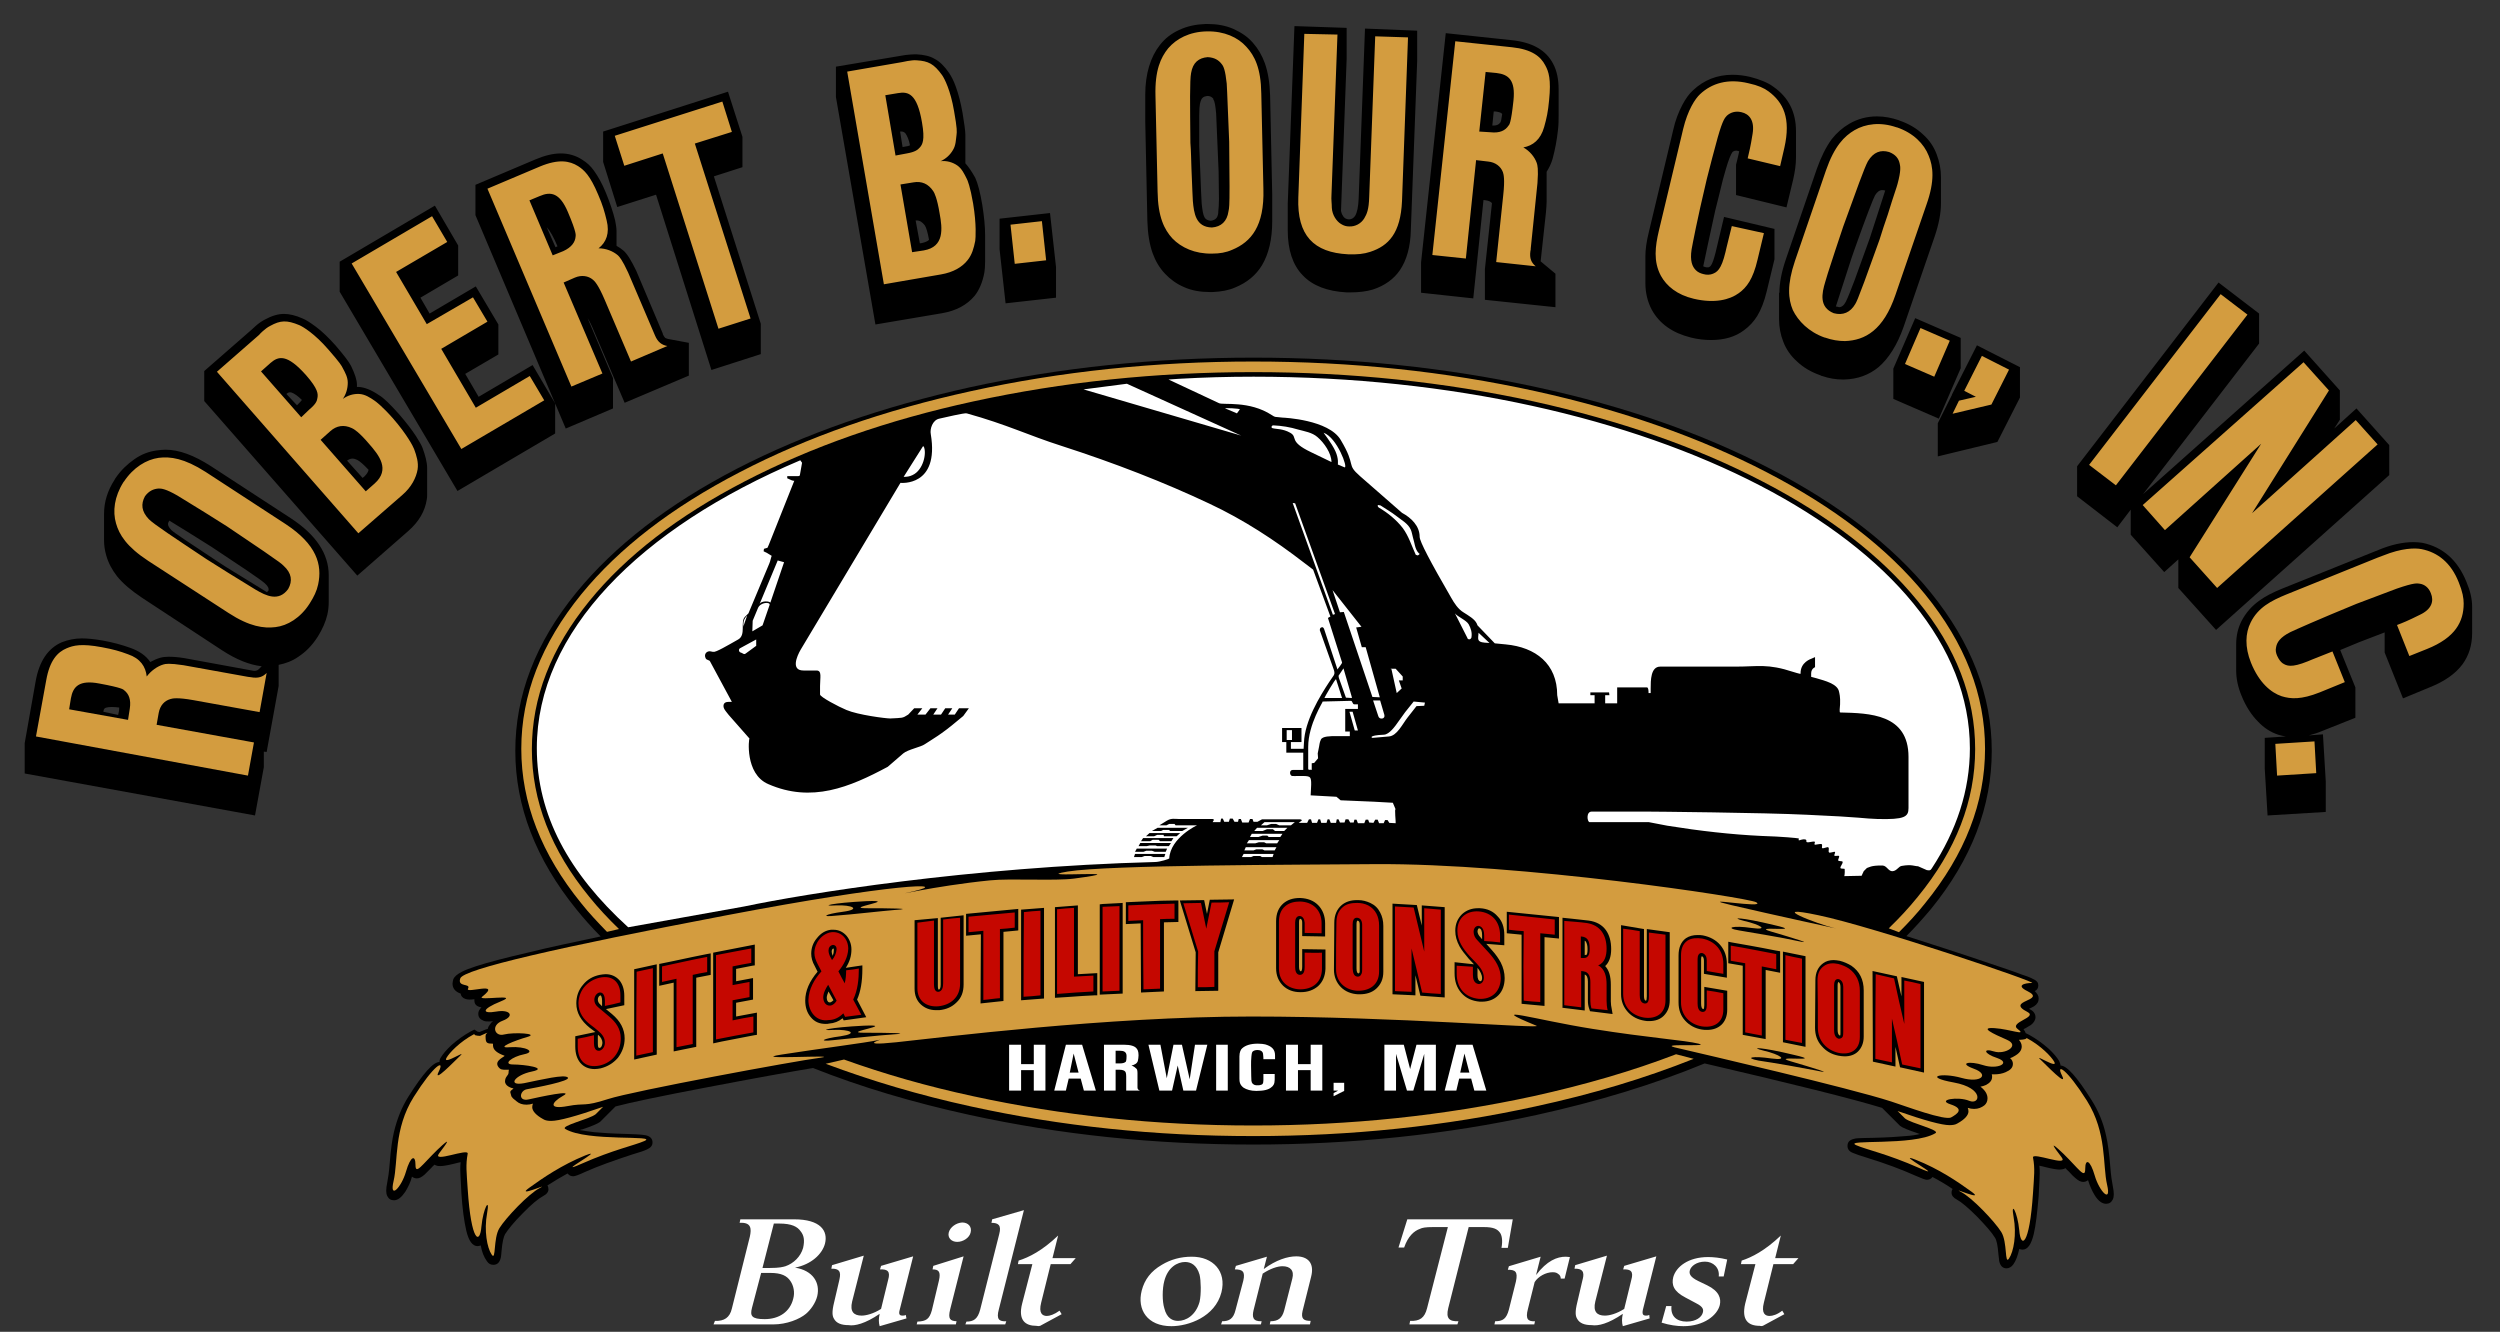 <?xml version="1.0" encoding="utf-8"?>
<!-- Generator: Adobe Illustrator 28.0.0, SVG Export Plug-In . SVG Version: 6.00 Build 0)  -->
<svg version="1.1" id="Layer_1" xmlns="http://www.w3.org/2000/svg" xmlns:xlink="http://www.w3.org/1999/xlink" x="0px" y="0px"
	 viewBox="0 0 708.8 377.6" style="enable-background:new 0 0 708.8 377.6;" xml:space="preserve">
<rect x="0" y="0" width="708.8" height="377.6" fill="#333333" stroke="none"/>
<style type="text/css">
	.st0{fill-rule:evenodd;clip-rule:evenodd;}
	.st1{fill-rule:evenodd;clip-rule:evenodd;fill:#D39C3F;}
	.st2{fill-rule:evenodd;clip-rule:evenodd;fill:#C50700;}
	.st3{fill-rule:evenodd;clip-rule:evenodd;fill:#FFFFFF;}
</style>
<path class="st0" d="M533.6,314.1l5,5l0.1,0.1c0.6,0.5,2.3,1.2,5,2.1c0.2,0.1,0.5,0.2,0.7,0.2c-1.2,0.3-2.5,0.5-4.1,0.6
	c-2.1,0.2-5.2,0.4-9.3,0.5c-2,0-3.3,0.1-4,0.1c-0.6,0-1.1,0.1-1.4,0.2c-1.2,0.3-1.8,0.9-1.8,2c0,0.9,0.5,1.6,1.6,2
	c0.7,0.3,2.1,0.8,4.1,1.4c5.2,1.6,9.7,3.3,13.5,5c1.8,0.8,2.9,1.2,3.3,1.2c0.3,0,0.6-0.1,0.9-0.2c0.3-0.2,0.5-0.3,0.7-0.6
	c1.9,1,3.8,2.1,5.7,3.4c-0.2,0.3-0.3,0.6-0.3,1.1c0,0.7,0.5,1.4,1.5,1.9c1.3,0.7,3.2,2.3,5.8,4.9c2.4,2.5,4.1,4.4,5,5.9
	c0.5,0.7,0.8,2.3,1,4.8c0.1,0.9,0.2,1.5,0.2,1.8c0.3,1.4,1,2.1,2.1,2.1c0.7,0,1.4-0.4,1.9-1.1c0.8-1.1,1.3-2.6,1.7-4.4
	c0.3,0.1,0.6,0.2,0.9,0.2c1.5,0,2.5-1.5,3.2-4.4c0.6-2.5,1-6.1,1.4-10.8l0.1-2.1c0.1-2,0.2-3.4,0.2-4.3c0-0.7,0-1.5-0.1-2.2
	c0.5,0.1,1,0.2,1.7,0.4c2,0.5,3.3,0.7,4,0.7c0.5,0,0.9-0.1,1.3-0.2c0.2-0.1,0.3-0.2,0.4-0.2c0.3,0.3,0.6,0.7,1,1
	c0.8,0.9,1.4,1.5,1.8,1.8c0.8,0.7,1.5,1.1,2.2,1.1c0.6,0,1-0.2,1.4-0.5v0c0.5,1.6,1.1,3,1.9,4.3c1,1.6,2.1,2.4,3.2,2.4
	c0.9,0,1.5-0.4,1.9-1.2c0.2-0.4,0.3-0.9,0.3-1.5c0-0.6-0.1-1.4-0.3-2.4c-0.2-1-0.5-2.8-0.7-5.5c-0.3-3.7-0.7-6.7-1.2-8.8
	c-0.8-3.7-2.2-7-4.1-10c-4.1-6.5-7-9.8-8.8-9.8h0c0-0.4-0.2-0.8-0.4-1.3c-0.6-1-1.6-2.2-3-3.5c-1.7-1.5-3.5-2.8-5.5-3.9l-1-0.5l0,0
	c-0.1-0.4-0.3-0.7-0.6-1.1c0.2-0.1,0.4-0.2,0.6-0.3c0.7-0.4,1.2-0.7,1.5-0.9c0.8-0.6,1.3-1.4,1.3-2.2c0-1-0.6-1.8-1.7-2.3
	c0,0-0.1,0-0.1-0.1c0.6-0.3,1.1-0.5,1.4-0.7c0.9-0.6,1.3-1.3,1.3-2.2c0-0.8-0.4-1.4-1.1-2.1c0.6-0.3,1-0.8,1-1.6
	c0-0.8-0.4-1.3-1.2-1.7c-0.2-0.1-0.5-0.2-0.8-0.4c-0.6-0.3-1.5-0.6-2.7-1c-2.3-0.9-5.4-1.9-9.2-3.2c-7.9-2.7-15.7-5.2-23.5-7.7
	c2.5-2.5,4.7-5,6.9-7.6c11.6-14.2,17.3-29.2,17.3-44.9s-5.8-30.7-17.3-44.9c-10.8-13.3-26-25-45.5-35.1
	c-19.2-10-41.2-17.7-66.1-23.1c-25.6-5.6-52.4-8.4-80.4-8.4c-28,0-54.8,2.8-80.4,8.4c-24.8,5.5-46.9,13.2-66.1,23.1
	c-19.5,10.1-34.6,21.8-45.5,35.1c-11.6,14.2-17.3,29.2-17.3,44.9s5.8,30.7,17.3,44.9c2.1,2.6,4.4,5.2,6.9,7.7
	c-8,1.7-14.7,3.1-20.3,4.5c-6.5,1.5-11.5,2.8-14.9,3.9c-1.8,0.6-3.2,1.1-4.1,1.6c-1.4,0.7-2.2,1.4-2.5,2.2c-0.1,0.4-0.2,0.9-0.2,1.2
	c0,1.3,0.8,2.3,2.3,2.8c0.1,0.7,0.5,1.2,1.3,1.5c0.3,0.1,0.7,0.2,1.1,0.2c0.3,0,0.8,0,1.5-0.1c0,0.1,0,0.3,0,0.4
	c0,1.1,0.7,1.7,2,1.9c-0.6,0.6-0.9,1.2-0.9,1.8c0,1,0.5,1.6,1.5,2c0.4,0.2,0.9,0.2,1.5,0.2c0.4,0,0.8,0,1.2-0.1
	c-0.3,0.2-0.5,0.4-0.7,0.7c-0.4,0.5-0.7,0.9-0.8,1.5l-0.3,0.1c-0.2,0-0.7,0.3-1.6,0.6c-0.2,0.1-0.4,0.2-0.5,0.2
	c-0.2,0-0.3-0.1-0.4-0.1l0,0l0,0c0,0,0,0-0.1,0l-0.9-0.6l-1,0.5c-2,1.1-3.8,2.4-5.5,3.9c-1.4,1.3-2.4,2.5-3,3.5
	c-0.3,0.4-0.4,0.9-0.4,1.3h0c-1.8,0-4.7,3.3-8.8,9.8c-1.9,3-3.2,6.3-4.1,10c-0.5,2.1-0.9,5-1.2,8.8c-0.2,2.7-0.5,4.5-0.7,5.5
	c-0.2,1-0.3,1.7-0.3,2.4c0,0.6,0.1,1.1,0.3,1.5c0.4,0.8,1,1.2,1.9,1.2c1.1,0,2.1-0.8,3.2-2.4c0.8-1.3,1.5-2.7,1.9-4.3c0,0,0,0,0,0
	c0.4,0.3,0.8,0.5,1.4,0.5c0.7,0,1.4-0.4,2.2-1.1c0.3-0.3,0.9-0.9,1.8-1.8c0.3-0.4,0.7-0.7,1-1c0.1,0.1,0.3,0.2,0.4,0.2
	c0.4,0.2,0.8,0.2,1.3,0.2c0.7,0,2-0.2,4-0.7c0.7-0.2,1.2-0.3,1.7-0.4c-0.1,0.7-0.1,1.5-0.1,2.2c0,0.8,0.1,2.3,0.2,4.3l0.1,2.1
	c0.3,4.7,0.8,8.2,1.4,10.8c0.7,3,1.8,4.4,3.2,4.4c0.3,0,0.6-0.1,0.9-0.2c0.3,1.8,0.9,3.3,1.7,4.4c0.5,0.8,1.1,1.1,1.9,1.1
	c1.1,0,1.8-0.7,2.1-2.1c0.1-0.3,0.1-0.9,0.2-1.8c0.2-2.5,0.6-4.1,1-4.8c0.9-1.4,2.5-3.4,5-5.9c2.5-2.6,4.5-4.2,5.8-4.9
	c1-0.5,1.5-1.2,1.5-1.9c0-0.4-0.1-0.8-0.3-1.1c2-1.3,3.9-2.4,5.7-3.4c0.2,0.2,0.4,0.4,0.7,0.6c0.3,0.1,0.6,0.2,0.9,0.2
	c0.5,0,1.6-0.4,3.3-1.2c3.8-1.7,8.3-3.3,13.5-5c2.1-0.6,3.5-1.1,4.1-1.4c1.1-0.5,1.6-1.1,1.6-2c0-1-0.6-1.7-1.8-2
	c-0.3-0.1-0.8-0.1-1.4-0.2c-0.7-0.1-2-0.1-4-0.2c-4.1-0.1-7.2-0.3-9.3-0.5c-1.6-0.2-3-0.4-4.1-0.6c0.2-0.1,0.4-0.2,0.7-0.2
	c2.7-0.9,4.3-1.6,5-2.1l0.1-0.1l4.3-4.3c4.1-1.1,12.7-2.9,25.8-5.4c13.6-2.6,23.6-4.4,30.2-5.5c13.6,5.4,28.4,9.8,44.4,13.3
	c25.6,5.6,52.4,8.4,80.4,8.4c28,0,54.8-2.8,80.4-8.4c17.2-3.8,33.1-8.6,47.6-14.6C508.2,307.3,525.1,311.5,533.6,314.1L533.6,314.1z
	"/>
<path class="st1" d="M536.2,312.3c4,1.3,15.2,5.5,17,4.5c1.8-1,3.8-2.4-0.2-3.7c-4-1.3,2.2-2.3,5.3-1c3.1,1.3,4.4-3.6-4.4-5.2
	c-8.8-1.6-3.5-2.9,2.2-1.3c5.7,1.6,8-1,3.5-2.6c-4.4-1.6-1.3-2.3,2.7-1c4,1.3,8-0.6,4-2c-4-1.3-4.1-2.9-1-1.9s7.6-1.6,3.7-3.3
	s-8-3.6-3.5-3.3c4.4,0.3,9.3,2.3,6.6,0.3c-2.7-2,5.8-3.3,2.7-4.9c-6.5-3.3,5.7-3.1,0-5.9c-3.3-1.6-0.9-2.3,1.3-2.3
	c2.2,0-45.1-16-60.5-19.2c-15.5-3.3,0,2.6,4.4,3.6c4.4,1-18.1-3.9-29.2-6.5c-11-2.6,10.5,1.2,7.1-0.8c-2.3-1.3-66.9-11.1-108.2-10.8
	c-22.5,0.2-75.1,0.2-87,2.1c-11.9,2,22.1-0.7,1.8,2c-5.4,0.7-18-0.1-23.8,0.5c-16,1.6-29.9,5-21.7,3.1c11-2.6-5.3-2.3-53,6.8
	c-47.7,9.1-74.7,15.3-75.5,17.9c-0.9,2.6,3.1,1.3,2.2,2.9c-0.9,1.6,9.8-2.3,4,2.3c-1.7,1.3,11-1,5.3,1.3c-5.7,2.3-5.3,3.6-1.3,2.9
	c4-0.7,5.3,1.3,1.8,2.6c-3.5,1.3-2.2,4.6,0.4,3.9c2.7-0.7,10.2-0.3,6.6,0.7c-3.5,1-9.3,3.3-4.9,2.9c4.4-0.3,7.5,1.3,4,2
	c-3.5,0.7-6.2,2.9-3.1,2.9c3.1,0,10.2,1,5.3,2c-4.9,1-7.1,4.2-2.2,3.3c4.9-1,11.5-2.6,12.4-1.6c0.9,1-9.3,2.9-11.5,3.3
	c-2.2,0.3-2.7,3.6,0.4,2.9c3.1-0.7,13.3-2.9,9.7-1c-3.5,2-4,3.9,1.3,2.9c5.3-1,4.4,0.3,11.5-2c7.1-2.3,53-10.8,60.1-11.7
	c7.1-1-21.2,0.7-11-0.9c10.2-1.6,24.3-3.4,27.4-4.1c3.1-0.7-7.2,1.9,5.2,0.6c12.4-1.3,59.6-7.3,100.7-7.3c41.1,0,83.3,3.6,80.8,2.6
	c-15.1-6.2-0.5-1.7,15.9,0.9c16.3,2.6,26.1,3.2,30.1,4.2c4,1-13.3-0.3-5.7,1.3C483.1,298.9,524.2,308.4,536.2,312.3L536.2,312.3z"/>
<path class="st0" d="M252.9,293.3c6.3-0.4-1.3-0.5-8-0.5s9.9-2.4,0-2c-9.9,0.5-13.3,1.5-8.6,1.2c4.6-0.2,7.3,1,2,1.8
	c-5.3,0.7-6.4,1.6-2,1.1C240.7,294.5,249.3,293.5,252.9,293.3L252.9,293.3z"/>
<path class="st0" d="M509.2,266.7c6,1.3-1-0.8-7.1-2.6c-6.2-1.8,10.5,0.4,1-1.8c-9.5-2.3-13-2.3-8.6-1.2c4.4,1,7.4,2.7,2.1,2
	c-5.3-0.8-7.8,0-3.5,0.7C497.2,264.5,505.7,265.9,509.2,266.7L509.2,266.7z"/>
<path class="st0" d="M514.8,303.5c6,1.3-1-0.8-7.1-2.6c-6.2-1.8,10.5,0.4,1-1.8c-9.5-2.3-13.1-2.3-8.6-1.2c4.4,1,7.4,2.9,2.1,2.2
	c-5.3-0.8-7.8-0.2-3.6,0.6C502.8,301.3,511.3,302.8,514.8,303.5L514.8,303.5z"/>
<path class="st1" d="M574.6,294.3c4.1,2.2,7,5.3,7.8,6.7c1.3,2.3-5.7-2.3-4-0.7c1.8,1.7,8,8.2,6.2,4.6c-1.8-3.6,1.3-2,7.1,7.2
	c5.7,9.1,4.4,18.2,5.7,23.8c1.3,5.5-2.2,1.9-3.5-2.6c-1.3-4.5-2.7-4.9-2.7-1.9s-1.8,0-6.2-4.3c-4.4-4.2-2.7-1.9-0.5,1
	c2.2,2.9-8.4-1.6-8.1,0.1c0.6,3.2,0.3,5.2,0,10c-1,15.3-3.5,15.8-3.9,10.6c-0.5-5.2-2.5-8.6-1.6-3.7c0.9,4.9,0,9.8-1.3,11.7
	c-1.3,2-0.4-4.6-2.2-7.5c-1.8-2.9-8.3-9.8-11.5-11.4c-3.1-1.6,7.1,2.9,3.1,0c-4-2.9-9.3-6.5-15.9-9.1c-6.6-2.6,9.7,6.2,0.9,2.3
	c-8.8-3.9-15-5.2-17.7-6.4c-4.1-1.8,16.2,0.3,22.4-3.4c1.6-0.9-6.9-2.8-8.6-4.2L538,315c7.7,2.7,12.6,4,14.7,4
	c0.9,0,1.7-0.1,2.3-0.5c2-1.1,3.1-2.3,3.1-3.4c0-0.4-0.1-0.7-0.2-1c0.6,0.2,1.2,0.3,1.8,0.3c1.2,0,2.1-0.4,2.9-1
	c0.6-0.5,0.9-1.2,0.9-2c0-1.2-0.7-2.3-2-3.3c0.6-0.1,1.1-0.3,1.6-0.5c1.1-0.6,1.7-1.3,1.7-2.3c0-0.2,0-0.5-0.1-0.7
	c0.2,0,0.5,0,0.7,0c1.2,0,2.3-0.2,3.2-0.6c1.4-0.6,2.1-1.3,2.1-2.4c0-0.6-0.3-1.2-0.8-1.6c0.4-0.1,0.8-0.3,1.1-0.5
	c1.5-0.8,2.2-1.7,2.2-2.8c0-0.7-0.3-1.3-0.8-1.9c0.2,0,0.3,0,0.4,0c0.5,0,1-0.1,1.4-0.2C574.3,294.5,574.5,294.5,574.6,294.3
	L574.6,294.3z"/>
<path class="st0" d="M170.7,285.3v-1.6c0-0.5-0.1-0.9-0.2-1.2c-0.1-0.2-0.2-0.3-0.3-0.3h0c-0.4,0.2-0.7,0.6-0.7,1.2
	c0,0.5,0.2,1,0.7,1.4L170.7,285.3L170.7,285.3z M169.5,293.6c0,0.5,0,1.2,0,2.2c0,0.9,0.1,1.3,0.4,1.3c0,0,0.1,0,0.1,0
	c0.5-0.1,0.7-0.6,0.8-1.4c0-0.8-0.4-1.6-1.2-2.3L169.5,293.6L169.5,293.6z M163.1,293.8v2.9c0,2,0.5,3.5,1.4,4.6
	c1,1.2,2.4,1.8,4.1,1.8c0.6,0,1.1-0.1,1.7-0.2l0,0l0,0c2-0.5,3.6-1.5,4.9-3c1.2-1.6,1.9-3.4,1.9-5.5v0c0-2.6-1.2-4.9-3.6-6.9
	l-1.7-1.4l5.2-1.1v-2.7v0c0-1.8-0.5-3.3-1.4-4.4c-1-1.1-2.3-1.7-3.9-1.7c-0.5,0-1.1,0.1-1.7,0.2c-1.9,0.4-3.5,1.3-4.7,2.8
	c-1.3,1.5-1.9,3.3-1.9,5.3c0,2.6,1.3,4.9,3.8,6.9l0,0l1.6,1.2L163.1,293.8L163.1,293.8z M289.5,283.6l6.5-0.5v-25.7l-6.5,0.5
	L289.5,283.6L289.5,283.6z M338.9,281l6.5-0.1V270l4.5-15l-6.9,0.1l-0.8,4l-0.8-3.9l-6.9,0.1l4.5,14.7L338.9,281L338.9,281z
	 M378.2,274.9c0,2,0.7,3.7,2,5c1.2,1.2,2.9,1.9,4.8,2l0,0l0.5,0h0c1.9,0,3.5-0.5,4.7-1.6c1.3-1.2,2-2.7,2-4.8l0-13
	c0-1.4-0.3-2.7-0.9-3.8c-0.6-1.2-1.5-2.1-2.8-2.7l0,0l0,0c-1.1-0.5-2.2-0.8-3.4-0.8h0l-0.4,0h0c-1.8,0-3.2,0.5-4.3,1.4
	c-1.4,1.2-2.1,2.9-2.1,5L378.2,274.9L378.2,274.9L378.2,274.9z M459.6,262.3v19.6v0c0,2,0.7,3.7,2,5.1c1.2,1.3,2.8,2.1,4.7,2.4
	c0.4,0.1,0.8,0.1,1.3,0.1c1.7,0,3.1-0.5,4.1-1.5c1.1-1.1,1.7-2.5,1.7-4.4v-19.3l-6.5-0.9l0,19.1c0,0.7-0.1,1.1-0.2,1.2
	c0,0,0,0-0.1,0h0c-0.4-0.1-0.5-0.6-0.5-1.5v-18.8L459.6,262.3L459.6,262.3z M505.5,295.5l6.4,1.3v-25.7l-6.4-1.3V295.5L505.5,295.5z
	 M238.9,288.7l0.3,0.6l6.4-0.9l-2.6-5c1-2.2,1.5-5.1,1.5-8.7v-1l-4.7,0.7c1.1-1.7,1.6-3.4,1.6-5.2c0-1.5-0.5-2.8-1.4-3.9
	c-1-1.1-2.2-1.7-3.7-1.7c-0.2,0-0.5,0-0.7,0l0,0h0c-1.6,0.2-2.9,1-4,2.4c-1.1,1.3-1.6,2.8-1.6,4.4c0,1.1,0.3,2.3,1,3.5l0.8,1.6
	c-2.3,2.7-3.5,5.4-3.5,8.2c0,1.8,0.5,3.4,1.5,4.6c1.1,1.4,2.5,2,4.3,2c0.3,0,0.7,0,1-0.1C236.5,290.1,237.8,289.6,238.9,288.7
	L238.9,288.7z M449.3,270.8v-4.1c0.2,0.1,0.3,0.2,0.4,0.4c0.2,0.4,0.4,1,0.4,1.9v0.2c0,0.9-0.1,1.4-0.4,1.6
	C449.7,270.7,449.5,270.7,449.3,270.8L449.3,270.8z M431.4,284.6l6.5,0.6v-19.5l4.1,0.4v-6.1l-14.8-1.5v6.1l4.2,0.4L431.4,284.6
	L431.4,284.6z M278,284.5l6.5-0.7v-19.6l4.2-0.4v-6.1l-14.8,1.4v6.2l4.2-0.4L278,284.5L278,284.5z M323.5,281.4l6.5-0.3v-19.6
	l4.1-0.1v-6.1l-0.9,0c-2.1,0-5.2,0.1-9.4,0.3l-4.6,0.2v6.2l4.2-0.2L323.5,281.4L323.5,281.4z M394.8,281.9l6.5,0.3v-5.7l1.4,5.8
	l6.9,0.5v-25.6l-6.5-0.5l0,5.7l-1.4-5.8l-6.9-0.4V281.9L394.8,281.9z M483.2,279.8l0,5.2v0c0,0.6-0.1,1-0.2,1.1c0,0,0,0,0,0
	c0,0,0,0-0.1,0c-0.4-0.1-0.6-0.6-0.6-1.6v-12.6c0-0.5,0.1-0.7,0.2-0.8c0,0,0,0,0,0h0c0.4,0.1,0.6,0.6,0.6,1.3v0l0,3.7l6.5,1.1v-3.9
	c0-2.1-0.6-3.9-1.9-5.4c-1.2-1.4-2.9-2.3-4.9-2.7c-0.5-0.1-1-0.1-1.5-0.1c-1.3,0-2.4,0.3-3.3,0.9l0,0l0,0c-1.4,1-2.1,2.7-2.1,4.9
	l0,13.3v0c0,2.1,0.6,3.8,1.9,5.2c1.2,1.3,2.8,2.2,4.7,2.5c0.5,0.1,1,0.1,1.5,0.1c1.7,0,3-0.5,4-1.4c1.1-1,1.7-2.5,1.7-4.3l0-5.4
	L483.2,279.8L483.2,279.8z M236.1,271c-0.2-0.5-0.3-0.9-0.3-1.2c0-0.5,0.2-0.8,0.5-0.9c0,0,0,0,0,0c0.1,0.1,0.1,0.2,0.1,0.5
	C236.4,269.9,236.3,270.4,236.1,271L236.1,271z M385.1,276c-0.3-0.1-0.5-0.6-0.5-1.4l0-12.6c0-0.6,0.1-0.9,0.3-1h0
	c0.4,0.1,0.6,0.4,0.6,1.1l0,12.6c0,0.1,0,0.2,0,0.4c0,0.4,0,0.6-0.1,0.7l0,0l0,0C385.3,275.9,385.2,276,385.1,276L385.1,276z
	 M202.3,295.8l2.3-0.5c4.2-0.8,7.3-1.4,9.3-1.8l0.7-0.1v-6.3l-5.9,1.1v-3.9l4.8-0.9v-6.1l-4.8,0.9v-3.5l4.6-0.9l0.7-0.1v-5.9
	l-11.8,2.3V295.8L202.3,295.8z M236.3,283.6c-0.3,0.3-0.6,0.5-0.9,0.6c0,0,0,0-0.1,0c-0.3,0-0.5-0.1-0.6-0.3c-0.2-0.2-0.3-0.6-0.3-1
	c0-0.5,0.2-1.1,0.5-1.8L236.3,283.6L236.3,283.6z M412.4,272.8v3.1c0,2.3,0.6,4.1,1.9,5.6c1.3,1.5,3,2.3,5.3,2.5l0,0l0.5,0h0
	c1.9,0,3.5-0.6,4.7-1.8c1.2-1.2,1.8-2.9,1.8-4.9c0-1.5-0.4-3-1.1-4.4c-0.6-1.1-1.4-2.3-2.5-3.5l0,0l-1.6-1.8l5.1,0.4v-2.9v0
	c0-2.2-0.6-4-1.9-5.3c-1.2-1.4-2.9-2.2-5-2.3c-0.2,0-0.4,0-0.6,0c-1.8,0-3.3,0.6-4.5,1.7c-1.2,1.2-1.9,2.7-1.9,4.7
	c0,1.5,0.4,2.9,1.2,4.4c0.6,1.1,1.5,2.2,2.6,3.5v0l1.5,1.6L412.4,272.8L412.4,272.8z M418.9,274.4l0,2.1c0,1,0.3,1.6,0.8,1.7
	c0.3,0,0.5-0.3,0.5-0.9C420.2,276.4,419.7,275.4,418.9,274.4L418.9,274.4z M420.2,266.3v-1.2c0-1.2-0.3-1.8-0.8-1.9
	c-0.3,0-0.4,0.3-0.5,0.8c0,0.6,0.3,1.2,0.8,1.7L420.2,266.3L420.2,266.3z M259.3,260.9v19.4v0c0,1.9,0.6,3.4,1.8,4.5
	c1.1,1,2.5,1.6,4.3,1.6c0.3,0,0.6,0,0.9,0c2-0.2,3.6-0.9,4.9-2.2c1.4-1.3,2-3,2-5.1l0-19.6l-6.5,0.7v18.9c0,0.9-0.2,1.4-0.5,1.5h0
	c-0.2,0-0.3-0.4-0.3-1.2l0-19.1L259.3,260.9L259.3,260.9z M311.8,282l6.5-0.3l0-25.7l-5.7,0.3l-0.8,0.1V282L311.8,282z M369.2,269.1
	l0,5c0,0.9-0.2,1.3-0.4,1.3c-0.3-0.1-0.5-0.5-0.5-1.3v-12.6c0-0.6,0.1-1,0.4-1c0.3,0.1,0.5,0.4,0.5,1.1v3.8l5.6,0.1l0.9,0v-3.7
	c0-2.1-0.7-3.9-2-5.2c-1.3-1.3-3-1.9-5-2h0h-0.2h0c-1.9,0-3.4,0.5-4.6,1.5c-1.4,1.2-2.1,2.9-2.1,5.1l0,13.3v0c0,2.1,0.7,3.7,2,5
	c1.3,1.2,2.9,1.8,4.9,1.8h0l0.1,0h0c2,0,3.6-0.6,4.9-1.7c1.3-1.2,2-2.8,2.1-4.9v0l0-5.5L369.2,269.1L369.2,269.1z M191,298.1
	l6.4-1.3v-19.6l4.1-0.8v-6.1l-1.1,0.2c-2.1,0.4-5.4,1.1-9.6,2l-3.9,0.8v6.2l4.1-0.9L191,298.1L191,298.1z M494.1,293.4l6.5,1.2V275
	l4.1,0.8v-6.1l-1.2-0.2c-5.5-1.1-9.7-1.8-12.5-2.3l-1-0.2v6.1l4.1,0.7L494.1,293.4L494.1,293.4z M514.6,291.4c0,2,0.6,3.8,1.9,5.2
	c1.2,1.4,2.7,2.3,4.7,2.7l0,0h0c0.6,0.1,1.2,0.2,1.8,0.2c1.6,0,2.9-0.5,3.8-1.4c1-1,1.6-2.4,1.6-4.2l0-13.1v0c0-3.1-1.2-5.4-3.5-7
	c-1-0.6-2.1-1.1-3.3-1.4c-0.6-0.1-1.2-0.2-1.7-0.2c-1.2,0-2.2,0.3-3,0.9c-1.4,1-2.2,2.6-2.2,4.8L514.6,291.4L514.6,291.4
	L514.6,291.4z M442.8,285.7l6.5,0.8v-10.2c0.6,0.2,0.9,0.9,0.9,2v5.4c0,0.8,0.1,1.6,0.4,2.4l0.2,0.6l6.4,0.8l-0.2-1.2
	c-0.2-0.9-0.3-1.7-0.3-2.4v-4.7c0-2.4-0.5-4.1-1.6-5.3c1.1-1,1.7-2.6,1.7-4.8c0-2.2-0.5-4-1.5-5.4c-1.1-1.5-2.7-2.4-4.9-2.7
	c-1-0.1-2.5-0.3-4.5-0.5l-2.9-0.3V285.7L442.8,285.7z M179.8,300.4l6.4-1.4v-25.6l-6.4,1.4L179.8,300.4L179.8,300.4z M299.1,282.9
	l3.2-0.2c3.6-0.3,6.2-0.4,8-0.5l0.8,0v-6.3l-5.5,0.3v-19.5l-6.5,0.5V282.9L299.1,282.9z M521.6,293.6c-0.4-0.2-0.6-0.7-0.6-1.7
	l0-12.7c0-0.4,0.1-0.7,0.2-0.8h0c0,0,0,0,0,0c0.4,0.2,0.6,0.6,0.6,1.4l0,12.7l0,0.3v0c0,0.4,0,0.7-0.1,0.8
	C521.7,293.6,521.6,293.6,521.6,293.6L521.6,293.6z M531,301l6.4,1.4v-5.6l1.3,5.8l6.8,1.5v-25.7l-6.4-1.4v5.5l-1.3-5.7l-6.9-1.5
	L531,301L531,301z"/>
<path class="st2" d="M290.2,282.6c1.6-0.1,3.2-0.2,4.8-0.4v-24c-1.6,0.1-3.1,0.2-4.7,0.4C290.2,266.6,290.2,274.6,290.2,282.6
	L290.2,282.6z M339.6,279.9c1.6,0,3.1,0,4.7-0.1v-10.1c1.4-4.6,2.8-9.3,4.2-13.9c-1.7,0.1-3.4,0.1-5,0.1c-0.5,2.5-1,4.9-1.5,7.4
	c-0.5-2.5-1-4.9-1.5-7.3c-1.7,0-3.3,0.1-5,0.1c1.4,4.6,2.8,9.2,4.2,13.7C339.6,273.2,339.6,276.6,339.6,279.9L339.6,279.9z
	 M378.8,274.8c0,3.6,2.6,5.9,6,6.1c3.4,0.1,6.2-1.6,6.2-5.5c0-4.3,0-8.7,0-13c0-2.5-1-4.6-3.1-5.7c-1-0.5-2-0.7-3.1-0.7
	c-1.5,0-3,0.2-4.1,1.2c-1.3,1.1-1.8,2.6-1.8,4.4C378.8,266,378.8,270.4,378.8,274.8L378.8,274.8z M460.2,263.3v18.6
	c0.1,3.7,2.5,6,5.9,6.6c3.4,0.5,6.1-1.1,6.1-4.9V265c-1.6-0.2-3.1-0.4-4.7-0.6c0,6,0,12,0,18.1c0,0.9-0.1,2.2-1.3,2
	c-1.1-0.2-1.3-1.4-1.3-2.4v-18.1C463.3,263.7,461.8,263.5,460.2,263.3L460.2,263.3z M506.2,294.8c1.6,0.3,3.1,0.6,4.7,0.9v-23.9
	c-1.5-0.3-3.1-0.6-4.7-1V294.8L506.2,294.8z M239.1,287.3c0.2,0.3,0.3,0.7,0.5,1c1.5-0.2,3-0.4,4.6-0.6c-0.8-1.4-1.5-2.9-2.3-4.3
	c1.3-2.7,1.6-5.8,1.6-8.8c-1.2,0.2-2.4,0.4-3.6,0.5c0,1.2-0.1,2.5-0.4,3.7c-0.6-1.1-1.2-2.2-1.8-3.4c1.5-1.8,2.7-4,2.8-6.4
	c0-2.8-2-5-4.8-4.7c-2.7,0.4-4.8,3.1-4.8,5.9c0,1.1,0.4,2.1,0.9,3.1c0.4,0.7,0.7,1.4,1.1,2.1c-2,2.2-3.6,5-3.7,8.1
	c0,3.4,2.3,6.3,5.8,5.7C236.6,289.2,238,288.4,239.1,287.3L239.1,287.3z M448.2,271.6v-6.1c2,0.1,2.5,1.4,2.5,3.4
	c0,0.9,0,1.9-0.8,2.5C449.5,271.7,448.8,271.6,448.2,271.6L448.2,271.6z M432,283.7c1.6,0.2,3.1,0.3,4.7,0.4v-19.5
	c1.4,0.1,2.8,0.3,4.1,0.4v-4.3c-4.3-0.5-8.7-0.9-13-1.4v4.3c1.4,0.2,2.8,0.3,4.2,0.4C431.9,270.7,431.9,277.2,432,283.7L432,283.7z
	 M278.8,283.5c1.5-0.1,3.1-0.4,4.7-0.5v-19.6c1.4-0.1,2.8-0.2,4.2-0.4v-4.3c-4.4,0.4-8.7,0.8-13.1,1.2v4.4c1.4-0.1,2.8-0.3,4.2-0.4
	C278.8,270.5,278.8,277,278.8,283.5L278.8,283.5z M324.2,280.5c1.6-0.1,3.1-0.1,4.7-0.2v-19.7c1.4-0.1,2.8-0.1,4.1-0.1v-4.3
	c-4.4,0.1-8.7,0.3-13.1,0.5v4.4c1.4-0.1,2.8-0.1,4.2-0.2C324.1,267.5,324.1,274,324.2,280.5L324.2,280.5z M395.4,281
	c1.6,0.1,3.2,0.1,4.8,0.2v-12.3c1,4.2,2,8.3,3,12.5c1.8,0.2,3.5,0.3,5.3,0.4v-23.9c-1.6-0.1-3.1-0.3-4.7-0.4c0,4.1,0,8.2,0,12.3
	c-1-4.2-2-8.3-3-12.5c-1.8-0.1-3.6-0.2-5.3-0.3V281L395.4,281z M483.9,280.8c0,1.4,0,2.7,0,4.1c0,0.9-0.1,2.1-1.3,2
	c-1.1-0.2-1.3-1.4-1.3-2.4v-12.6c0-0.9,0.3-1.8,1.3-1.7c1,0.3,1.3,1.2,1.3,2.1c0,1,0,2,0,3c1.5,0.3,3.1,0.5,4.7,0.8v-2.8
	c0-3.9-2.4-6.5-6-7.2c-1.4-0.2-3-0.2-4.2,0.6c-1.4,1-1.8,2.5-1.8,4.2c0,4.4,0,8.9,0,13.3c0,3.7,2.5,6.2,5.9,6.8
	c3.4,0.5,6.1-1,6.1-4.8c0-1.5,0-3.1,0-4.6C487,281.3,485.5,281,483.9,280.8L483.9,280.8z M235.9,272.2c-0.2-0.3-0.3-0.6-0.5-0.9
	c-0.3-0.6-0.5-1.2-0.5-1.8c0-0.8,0.4-1.4,1.2-1.6c0.7,0,1.1,0.5,1.1,1.2C237.1,270.3,236.6,271.4,235.9,272.2L235.9,272.2z
	 M384.9,276.9c-1.2-0.1-1.3-1.3-1.4-2.3c0-4.2,0-8.4,0-12.6c0-0.9,0.3-1.9,1.3-1.8c1,0.1,1.4,1,1.4,2c0,4.2,0,8.4,0,12.6
	c0,0.5,0,1.1-0.3,1.5C385.7,276.7,385.4,276.9,384.9,276.9L384.9,276.9z M203,294.7c3.5-0.7,7.1-1.4,10.6-2v-4.5
	c-2,0.3-4,0.7-5.9,1.1v-5.7c1.6-0.3,3.2-0.6,4.8-0.9v-4.3c-1.6,0.3-3.2,0.6-4.8,0.9v-5.3c1.8-0.4,3.6-0.7,5.3-1v-4.1
	c-3.4,0.6-6.7,1.3-10,1.9V294.7L203,294.7z M237.2,283.7c-0.4,0.7-1,1.3-1.8,1.4c-1.3,0.1-1.9-1-2-2.2c0-1.4,0.7-2.6,1.4-3.7
	C235.6,280.7,236.4,282.2,237.2,283.7L237.2,283.7z M413,273.8v2.2c0,4.1,2.3,6.8,6.3,7.2c3.6,0.2,6.1-2,6.2-5.8
	c0-2.9-1.5-5.2-3.4-7.3c-1.1-1.2-2.2-2.4-3.3-3.6c-0.6-0.6-1-1.4-1-2.3c0-0.9,0.5-1.7,1.4-1.7c1.3,0.2,1.6,1.6,1.6,2.8v1.5
	c1.5,0.1,3,0.2,4.5,0.4v-2c0-3.9-2.3-6.5-6.1-6.8c-3.4-0.2-6,1.8-6,5.5c0,2.9,1.7,5.2,3.5,7.2c0.7,0.7,1.3,1.4,2,2.1
	c1,1.1,2,2.4,2,4c0,0.9-0.5,1.8-1.5,1.8c-1.3-0.2-1.6-1.5-1.6-2.6c0-0.8,0-1.5,0-2.3C416.2,274,414.6,273.9,413,273.8L413,273.8z
	 M260.1,261.6v18.6c0,3.6,2.6,5.4,6,5.1c3.5-0.4,6.1-2.6,6.1-6.4c0-6.2,0-12.4,0-18.7c-1.6,0.1-3.2,0.3-4.8,0.5v18.1
	c0,1-0.2,2.2-1.3,2.4c-1.1,0.1-1.3-1.2-1.3-2.1c0-6,0-12.1,0-18.1C263.2,261.2,261.6,261.4,260.1,261.6L260.1,261.6z M312.6,281.1
	c1.6-0.1,3.2-0.1,4.8-0.2c0-8,0-16,0-24c-1.6,0.1-3.2,0.1-4.8,0.2V281.1L312.6,281.1z M369.9,270.1c0,1.4,0,2.8,0,4.1
	c0,1-0.2,2.2-1.4,2.2c-1.1-0.1-1.3-1.3-1.3-2.2v-12.6c0-0.9,0.3-1.9,1.3-1.9c1,0.1,1.3,1,1.4,1.9v2.9c1.6,0,3.2,0.1,4.8,0.1v-2.8
	c0-3.8-2.5-6.1-6.1-6.2c-1.5,0-3,0.3-4.2,1.3c-1.3,1.1-1.8,2.7-1.8,4.4c0,4.4,0,8.9,0,13.3c0,3.7,2.6,5.8,6,5.9
	c3.5,0,6.1-1.9,6.2-5.7c0-1.6,0-3.1,0-4.7C373.1,270.2,371.5,270.1,369.9,270.1L369.9,270.1z M191.8,296.9c1.6-0.3,3.1-0.6,4.6-0.9
	v-19.6c1.4-0.3,2.7-0.6,4.1-0.8v-4.3c-4.3,0.8-8.5,1.8-12.8,2.7v4.4c1.4-0.3,2.7-0.6,4.1-0.9C191.8,283.9,191.8,290.4,191.8,296.9
	L191.8,296.9z M494.8,292.7c1.6,0.3,3.1,0.6,4.7,0.9v-19.6c1.4,0.3,2.7,0.5,4.1,0.8v-4.3c-4.3-0.8-8.6-1.7-12.9-2.4v4.3
	c1.4,0.2,2.7,0.5,4.1,0.7C494.8,279.6,494.8,286.1,494.8,292.7L494.8,292.7z M515.4,291.4c0,3.7,2.5,6.3,5.8,7.1
	c3.3,0.7,6.1-0.7,6.1-4.5c0-4.3,0-8.7,0-13.1c0-2.6-1-4.8-3.1-6.3c-0.9-0.6-1.9-1-3-1.3c-1.4-0.3-2.9-0.3-4.1,0.6
	c-1.4,1-1.8,2.4-1.8,4.1C515.4,282.5,515.4,287,515.4,291.4L515.4,291.4z M443.5,285c1.6,0.2,3.2,0.4,4.8,0.6v-10.3
	c0.3,0,0.4,0.1,0.7,0.1c1.5,0.2,1.9,1.6,1.9,3v5.4c0,0.7,0.1,1.4,0.3,2.1c1.5,0.2,3,0.3,4.6,0.5c-0.2-0.8-0.3-1.7-0.3-2.6v-4.7
	c0-2-0.4-4.4-2.4-5.4c1.9-0.7,2.4-2.8,2.4-4.7c0-3.9-1.8-6.7-5.6-7.3c-2.1-0.3-4.2-0.4-6.4-0.6V285L443.5,285z M180.4,299.3
	c1.5-0.3,3.1-0.7,4.7-1v-23.8c-1.5,0.3-3.1,0.7-4.6,1C180.4,283.4,180.4,291.4,180.4,299.3L180.4,299.3z M299.7,281.8
	c3.4-0.3,6.8-0.5,10.3-0.7v-4.5c-1.9,0.1-3.7,0.2-5.5,0.3v-19.5c-1.6,0.1-3.2,0.2-4.8,0.4V281.8L299.7,281.8z M521.3,294.5
	c-1.1-0.3-1.3-1.5-1.3-2.5c0-4.2,0-8.5,0-12.7c0-0.8,0.3-1.9,1.3-1.7c1,0.3,1.3,1.3,1.3,2.2c0,4.2,0,8.5,0,12.7c0,0.5,0,1.1-0.2,1.5
	C522.1,294.4,521.7,294.5,521.3,294.5L521.3,294.5z M531.7,300.2c1.5,0.3,3.1,0.7,4.7,1v-12.4c1,4.3,2,8.7,2.9,13
	c1.7,0.4,3.5,0.7,5.2,1.1v-23.9c-1.5-0.4-3.1-0.7-4.6-1v12.3c-1-4.3-2-8.6-2.9-12.9c-1.8-0.4-3.5-0.8-5.2-1.2
	C531.7,284.2,531.7,292.2,531.7,300.2L531.7,300.2z M163.8,294.5v2.2c0,4.1,2.3,6.2,6.2,5.4c3.6-0.8,6-3.8,6-7.7
	c0-2.7-1.4-4.6-3.3-6.2c-1.1-0.9-2.1-1.8-3.2-2.7c-0.6-0.5-1-1.2-1-2c0-0.9,0.5-1.8,1.4-2.1c1.3-0.2,1.6,1.3,1.6,2.3v1.5
	c1.5-0.3,3-0.6,4.4-1v-2c0-3.8-2.3-5.8-5.9-5c-3.4,0.8-5.9,3.5-6,7.2c0,2.7,1.5,4.7,3.5,6.2c0.7,0.5,1.3,1,2,1.6
	c1.1,0.9,2,1.9,2,3.4c0,1-0.5,2-1.5,2.3c-1.3,0.2-1.6-1.1-1.6-2.1c0-0.7,0-1.5,0-2.3C166.9,293.9,165.4,294.2,163.8,294.5
	L163.8,294.5z"/>
<path class="st0" d="M253.6,258c6.3-0.4-1.3-0.5-8-0.5c-6.6,0,9.9-2.4,0-2c-9.9,0.5-13.3,1.5-8.6,1.2c4.6-0.2,7.3,1.1,2,1.8
	c-5.3,0.7-6.4,1.6-2,1.1C241.3,259.3,250,258.3,253.6,258L253.6,258z"/>
<path class="st1" d="M134.4,293.2c-4.1,2.2-7,5.3-7.8,6.7c-1.3,2.3,5.7-2.3,4-0.7c-1.8,1.7-8,8.2-6.2,4.6c1.8-3.6-1.3-2-7.1,7.2
	c-5.7,9.1-4.4,18.2-5.7,23.8c-1.3,5.5,2.2,1.9,3.5-2.6c1.3-4.5,2.7-4.9,2.7-1.9c0,2.9,1.8,0,6.2-4.3c4.4-4.2,2.7-1.9,0.5,1
	c-2.2,2.9,8.4-1.6,8.1,0.1c-0.6,3.2-0.3,5.2,0,10c1,15.3,3.5,15.8,3.9,10.6c0.5-5.2,2.5-8.6,1.6-3.7c-0.9,4.9,0,9.8,1.3,11.7
	c1.3,2,0.4-4.6,2.2-7.5c1.8-2.9,8.3-9.8,11.5-11.4c3.1-1.6-7.1,2.9-3.1,0c4-2.9,9.3-6.5,15.9-9.2c6.6-2.6-9.7,6.2-0.9,2.3
	c8.8-3.9,15-5.2,17.7-6.4c4.1-1.8-16.2,0.3-22.4-3.4c-1.6-0.9,6.9-2.8,8.6-4.2l2.1-2.1c-7.7,2.7-12.6,4-14.7,4
	c-0.9,0-1.7-0.1-2.3-0.5c-2-1.1-3.1-2.3-3.1-3.4c0-0.4,0.1-0.7,0.2-1c-0.6,0.2-1.2,0.3-1.8,0.3c-1.2,0-2.1-0.3-2.9-1
	c-0.6-0.5-1.4-1-1.5-1.7c-0.2-1-0.6-0.9,0.7-1.9c-0.6-0.1-2.6-0.7-2.4-2.2c0.1-1.3,1-1.4,1-2.4c0-0.2,0-0.5,0.1-0.7
	c-0.2,0-0.5,0-0.7,0c-1.2,0-1.7,0-2.3-0.8c-1.4-1.9,2.2-3,1.7-3.2c-4.3-1.5-2.9-3.4-3.3-3.4c-1.5,0-1.9-0.2-2-1.3
	c-0.1-1.4,0-1.3,0.5-1.8c-0.2,0-2,0.9-2.1,0.9c-0.5,0-1-0.1-1.4-0.2C134.7,293.4,134.5,293.3,134.4,293.2L134.4,293.2z"/>
<g>
	<path class="st3" d="M375,198.9c0.2,0-4.1,6.4-4.1,12.9v1.2l0,0.6l0,4.3c0,0.6,0.6,0.2,1,0.4l0-1.9l0.7-0.1l1.1-1.3l-0.1-1.4l0.4-2
		c0.1-0.4,0.1-1.1,0.5-1.9c0.4-1,2.8-1,4.3-1h3.9v-1.3h-1.3v-2.4v-3.3v-0.7h3.6v-1.3h-1c-0.6,0-0.5-1-1-1L375,198.9L375,198.9z
		 M307.2,110.4l44.7,13.1l-32.4-14.7L307.2,110.4L307.2,110.4z M261.7,126.5l-5.5,8.7c0.9,0,1.7-0.1,2.5-0.5
		c3.1-1.4,4.1-6.3,3.2-8.1C261.8,126.6,261.8,126.6,261.7,126.5L261.7,126.5z M215.3,171.4l5.2-12.5l1.8,0.5l-3.9,11.5
		C218.5,170.5,215.8,170.1,215.3,171.4L215.3,171.4z M214.9,172.4l-1.5,3.6l-0.1,3l2.9-1.7l2-5.8
		C218.4,170.6,215.6,170.7,214.9,172.4L214.9,172.4z M214.4,181.3l-4.6,2.5c-0.5,0.3-0.3,1.1,0.2,1.2c0.5,0.1,0.9,0.7,1.4,0.3l3-2.2
		L214.4,181.3L214.4,181.3z M365.8,122.7c2.3,1.3-0.6,2.4,5.9,5.5l5.8,2.8c0-2.5-2.1-5.5-4-7.1c-1.5-1.3-3.6-1.6-5.4-2.1
		c-2.3-0.7-4.7-1.1-7.1-1.2c-0.5,0-0.7,0.7-0.2,0.8C361.8,121.7,363.7,121.5,365.8,122.7L365.8,122.7z M390.9,143.9
		c2.6,1.5,5,3.5,6.8,5.8c1.7,2.3,2.5,5,3.7,7.6c0.2,0,0.5,0.3,0.7,0.1c0.2-0.1,0.5-0.3,0.3-0.5c0,0,0,0-0.1,0
		c-1.2-1.2-1.2-3-1.7-4.5c-0.2-0.7-0.3-1.5-0.6-2.2c-0.8-1.8-2.6-2.7-4.1-3.9c-1.4-1.1-3-2-4.5-3c-0.3,0-0.8-0.3-0.8,0.1
		C390.6,143.6,390.8,143.8,390.9,143.9L390.9,143.9z M412.5,173.9c0.8,1,3.2,1.9,3.9,3.1c0.6,1.1,1,2.3,0.8,3.6c0,0.1,0,0.2-0.1,0.3
		c-0.2,0.5-1,0.5-1.1-0.1L412.5,173.9L412.5,173.9z M364.8,207h1.5v2.8h-1.5V207L364.8,207z M389.1,197.6l-8.1-24.1l-1.1,0.1
		l-2.1-6.3l8.2,10.4l-1.5,0.2l1.6,5.6l1.1,0l4,14.2L389.1,197.6L389.1,197.6z M389.3,198.6l1.5,4.5c0.3,1,2,0.8,1.7-0.4l-1.2-4.1
		L389.3,198.6L389.3,198.6z M375.5,197.9c-0.1,0,3.2-5.7,3.3-5.3l1.7,5.3L375.5,197.9L375.5,197.9z M379.5,191.6l1.4-2.1l2.3,7.9
		l0.1,0.5l-1.7-0.1l-2-5.6L379.5,191.6L379.5,191.6z M394.5,189.7l1.5,6.8l1.4-1.3l-0.8-2.3h1.1l0-1.1l-2-2.2h-1.4V189.7
		L394.5,189.7z M358.5,233.1h8.6l-1.1,0.9l-3.3,0l-0.9-0.4h-1.4l-1.2,0.4h-1.7L358.5,233.1L358.5,233.1z M356.4,234.7h2.2h3.2h3.2
		l-0.9,0.9l-2.6,0l-0.6-0.5h-1.7l-1.2,0.5h-2.4L356.4,234.7L356.4,234.7z M354.9,236.4h2.4h1.1h1.4h0.6h3.2l-0.6,0.9h-3.3l-0.4-0.4
		h-1.3l-1.2,0.4h-2.4L354.9,236.4L354.9,236.4z M354.1,238.2h2.2h0.7h1.4h0.8h3.5l-0.6,0.9H359l-0.6-0.3h-1.5l-1,0.3h-2.4
		L354.1,238.2L354.1,238.2z M353.2,240.2h2.4h0.8h1.7h0.7h3.1l-0.5,0.9h-2.9l-0.6-0.3h-1.7l-0.8,0.3h-2.6L353.2,240.2L353.2,240.2z
		 M352.6,242.1h2.5h0.6h1.8h0.6h3l-0.3,0.9h-3l-0.5-0.3h-1.9l-0.7,0.3h-2.6L352.6,242.1L352.6,242.1z M328.2,234.7h8.6l-1.6,0.9
		h-3.5l-0.2-0.3l-1.7,0l-0.6,0.3h-2.6L328.2,234.7L328.2,234.7z M325.9,236.2h2.5h0.7h1.4h0.6h3.5l-1,0.9H330l-0.1-0.4l-1.8,0
		l-0.9,0.4h-2.3L325.9,236.2L325.9,236.2z M324.1,237.6h2.7h0.5h1.4h0.6h3.4l-0.6,0.9h-3.2l-0.4-0.4l-1.7,0l-0.7,0.4h-2.6
		L324.1,237.6L324.1,237.6z M323.3,239h2.4h1h1.3h0.6h3.4l-0.6,0.9h-3.3l-0.5-0.2l-1.6,0l-0.9,0.2h-2.3L323.3,239L323.3,239z
		 M322.3,240.6h2.4h0.8h1.4h0.8h3.2l-0.4,0.9h-3.1l-0.8-0.3h-1.6l-0.8,0.3h-2.4L322.3,240.6L322.3,240.6z M321.8,242.1h2.3h3.1h3.2
		l-0.3,0.9H327l-0.7-0.3h-1.8l-0.8,0.3h-2.2L321.8,242.1L321.8,242.1z M418.9,177.3c-0.1-0.2-0.1-0.3-0.2-0.5
		c-0.6-1.3-2.4-2.3-3.8-3.2c-1.5-0.9-2.6-2.6-3.5-4.2c-5.9-10.2-8.9-15.9-8.9-17.2c0-3.1-2.4-5.4-5-6.8L385.6,135
		c-4.1-3.6-0.9-2.6-5.5-10.3c-3.4-5.7-16.1-6.3-16.5-6.3c-2.4-0.3-1.9,0-3-0.7c-6.4-4.2-13.9-2.8-15-3.4l-14.3-6.7l2.9-0.2
		c7-0.4,14-0.6,21.2-0.6c112.2,0,203.1,47.2,203.1,105.4c0,11.9-3.8,23.3-10.8,34c-0.1,0.1-0.2,0.3-0.3,0.4
		c-0.4,0.3-0.7,0.1-1.1,0.1l-2.5-1.1c-1,0-1.8-0.6-4.6-0.1c-0.9,0.1-1.4,1.4-2.6,1.5c-1.2,0.1-1.6-1.5-2.8-1.6
		c-3.4-0.1-4,0.6-4.5,0.7l-0.9,0.9l-0.6,1.3l-4.9,0.1c0,0,0.2-0.8,0.1-2c0-0.2-1.1,0-1.2-0.3c-0.1-0.5,0.8-1.3,0.6-1.8
		c-0.1-0.2-1.1-0.1-1.2-0.3c-0.2-0.3,0.4-1,0.2-1.3c-0.1-0.2-1.1,0.1-1.3-0.1c-0.2-0.2,0.4-0.9,0.1-1.1c-0.1-0.1-1.4,0.4-1.6,0.2
		c-0.4-0.3,0.2-1.2-0.3-1.5c-0.2-0.1-1.4,0.4-1.6,0.3c-0.4-0.2,0.2-1-0.3-1.2c-0.2-0.1-1.6,0.2-1.8,0.2c-0.5-0.2,0.3-0.7-0.2-0.9
		c-0.2-0.1-1.7,0.3-2,0.2c-0.6-0.1,0.1-0.7-0.6-0.8c-0.3-0.1-0.9,0-1.2,0.1c-1.2,0.5-0.3-0.4-0.7-0.4c-0.6-0.1-4.2-0.5-10.6-0.7
		c-8.4-0.4-17.3-1.4-26.6-2.9l-5.2-1h-16.8c-0.7,0-1.1-3,0.6-3h15.2c1.8,0,33.7,0.3,45.8,0.9c16,0.7,16.1,1.1,20,1.2
		c7.7,0.2,8.8-0.6,8.8-3.1l0-14.5c0-12.2-11.1-12.4-19.4-12.6c-0.2,0-0.1-1.5,0-2.3c0.1-2.2-0.2-3.1-0.3-3.6c-0.4-2.2-4-3.1-6.4-3.8
		l-1.5-0.4l0-1c0-1.3,1.1-1.8,1.1-1.7l0-2.9l-0.9,0.4c-0.2,0.1-3.3,1-3.2,4.3c0,0.2-2-0.5-2.1-0.5c-7.3-2.4-9.9-1.5-16.3-1.5h-21.4
		c-2.7,0-2.7,3.9-2.7,6.2v1.3h-0.6c0-0.9-0.1-1.5-0.4-1.6h-8.5v4.5h-3.4v-2.3l1.2,0l-0.1-0.8h-5.3l0,0.8l1.2,0v2.3l-10.2,0l-0.4-2.3
		c0-8.9-6.1-13.6-14.6-14.4l-3.1-0.3L418.9,177.3L418.9,177.3z M419.2,179.4c-0.1,1.7-0.6,2.6,1.7,2.8l1.4,0.1L419.2,179.4
		L419.2,179.4z M357.8,232.3l10.8,0c0.2,0,0.7,0.2,0.4,0.4l-0.8,0.6l2.4,0l0.5-1h0.6l0.3,1l1.4,0l0.4-1h0.5l0.3,1h1.5l0.3-1h0.5
		l0.4,1h1.2l0.3,0l0.2-1h0.5l0.4,0.9h1.3l0.3-0.9h0.8l0.5,0.9h1l0.2-0.8l0.6,0l0.4,1l1.8,0l0.4-1h0.7l0.3,0.8l1.2,0.1l0.5-0.9h0.7
		l0.4,1l1.3,0l0.4-0.9h0.7l0.5,0.8l1.8,0.1c0.1,0-0.4-4.5,0-3.9l-0.8-1.9l-5.4-0.3l-9.4-0.4l-1.2-1l-7.3-0.4l0.1-2
		c0.2-3.1-0.2-3.2-1-3.4c-1-0.2-4.1,0-4.4-0.1c-0.7-0.2-0.8-1.7,0.2-1.7l3,0v-4.9l-4.8,0v-3h-1.2v-4h5.5v4l-3,0v1.9h3.6l0.1-1.7
		c0.2-6.2,4.5-13.2,7.2-17.3l1.1-1.6c0.2-0.3,0.6-0.7,0.1-2l-3.9-11c0-0.4,0.1-0.7,0.4-0.8c0.4-0.2,0.6,0,0.8,0.4l3.8,11.5
		c0-0.1,1.4-1.7,1.3-2l-4-12.6l0.7-0.4l-4.9-13.3l-2.5-1.9c-8.4-6.5-17.3-12.3-26.9-16.8c-12.7-6-26.8-11.5-42-16.4
		c-9.4-3-15.3-6-26.8-9.2c-0.6-0.2-6.4,1.2-7.8,1.5c-1.9,0.4-2.7,2.9-2.4,4.4c2.5,15-8.6,13.8-8.6,13.8L227,184.2
		c-1.1,1.9-2.8,5.9,0.8,5.9h3.7c1.6,0,1,2,1,4.4l0,2.4c0,0.7,5.3,3.5,7.5,4.4c3.3,1.4,11.1,2.4,12.4,2.4c3.5-0.2,3.4,0,5.1-1.1
		l1.7-1.8h2.3l-1.4,1.8h2.3l1.4-1.8h2l-1.2,1.8h2.2l1.2-1.8h2l-1.2,1.8h1.9l1.2-1.8h2.8l-1.6,2.2l-1.7,1.4c-4.6,3.9-7.1,5.2-9.2,6.6
		c-1.1,0.8-4.8,1.5-6.1,2.6l-4.4,3.8c-10.8,5.8-21.6,10.3-33.9,4.9c-6.7-2.9-5.5-13.1-5.3-12.9l-5.9-6.7c-0.5-0.6-1.2-1.5-1.3-1.8
		c-0.3-0.6-0.4-1.9,1.2-1.9h1l-6.2-11.5c-0.2-0.4-0.9-0.3-1.2-0.8c-0.7-1.3,0.4-2.3,1.5-2c0.2,0.1,0.5,0.1,0.7,0.1
		c0.6,0.2,4-1.8,7-3.5c2.3-1.3,0.5-5,1.9-6.4l1-1l5.9-14.1c0.3-0.6,0.6-2.2,0.7-2.2l-1.3-0.8l-1-0.5l0.1-0.7l1-0.3l0.4-0.9l7.2-18.1
		c-0.3,0.1-1-0.2-2-0.7v-0.6h2.9c0.5,0,0.7-0.1,0.7-0.4l0.6-3.4l-0.5-0.7c-45.6,19.3-74.7,48.7-74.7,81.6c0,19,9.1,35.5,25.9,50.8
		L211,257c17.1-3.6,63.9-11.2,116.4-12.6c1.5,0,4.1-0.9,4.1-1c0.3-5.9,8-9.5,7.9-9.4l-6.1,0l-0.3-0.4l-1.5,0l-0.8,0.4l-2,0l2.1-1.3
		c1.3-0.8,2.3-0.5,3.4-0.5l7.6,0l1.6,0l0.3,0c0.2,0,0.6,0.1,0.4,0.4l-0.3,0.5l1.9,0h0.3l0.2-1h0.5l0.4,0.9h1.3l0.3-0.9l0.8,0
		l0.5,0.9h1l0.2-0.8l0.6,0l0.4,1l1.8,0l0.4-1h0.7l0.3,0.8l1.1,0L357.8,232.3L357.8,232.3z M403.8,200.1l0.2-0.9l-3.2-0.3l-2.4,3
		l-1.8,2.5c-1.1,1.6-2.7,3.8-4.2,3.9c-4.8,0.2-3.4,1-3.2,0.9l4.6-0.4c2.3-0.2,3.8-3.5,5.3-5.4l2.5-3.2L403.8,200.1L403.8,200.1z"/>
	<polygon class="st3" points="377.9,174.3 366.5,142.6 367.2,142.7 378.5,174.1 377.9,174.3 	"/>
	<path class="st3" d="M379.3,131.7l1.9,0.8c1.1,0.3-2.1-8.4-5.9-9.8c-0.2-0.1,2.2,2.8,3.3,5.2C379.6,130.1,379.3,131.7,379.3,131.7
		L379.3,131.7z"/>
	<path class="st3" d="M347.4,115.8l3.3,1.4l0.8-1.1C351.9,115.8,346.8,115.6,347.4,115.8L347.4,115.8z"/>
	<polygon class="st3" points="382.6,201.8 383.5,201.8 385,207.1 384.1,207.1 382.6,201.8 	"/>
	<path class="st3" d="M303.3,304.1l1.1-5.4l1.4,5.4H303.3L303.3,304.1z M298.9,309.2h3.3l0.8-3.4h3.4l0.9,3.4h3.4l-3.9-13h-4.6
		L298.9,309.2L298.9,309.2z M316.3,301.5v-3.6h1.1c1.2,0,2,0.3,2,1.5c0,1.4-0.2,1.5-0.2,1.6c-0.3,0.3-0.8,0.5-1.7,0.5H316.3
		L316.3,301.5z M313,309.2h3.3v-5.9h1.2c0.7,0,1.3,0.2,1.5,0.5c0.1,0.1,0.3,0.4,0.3,1.4v4h3.9c-0.5-0.2-0.7-0.4-0.7-0.9v-0.2v-3.9
		c0-0.9-0.2-1.1-0.3-1.2c-0.3-0.3-0.8-0.7-1.4-0.9c0.9-0.2,1.6-0.6,1.8-1.3c0.1-0.5,0.2-1,0.2-1.6c0-1.2-0.3-1.7-0.7-2.1
		c-0.5-0.5-1.5-0.9-3.5-0.9H313L313,309.2L313,309.2z M328.7,309.2h3.6l1.6-7.1l1.6,7.1h3.6l3.2-13h-3.5l-1.5,9.8l-2.2-9.8h-2.4
		l-1.9,9.5l-1.8-9.5h-3.4L328.7,309.2L328.7,309.2z M344.8,309.2h3.3v-13h-3.3L344.8,309.2L344.8,309.2z M358.2,304.6v1.3v0.3
		c0,1.1-0.3,1.3-0.8,1.4c-0.2,0.1-0.5,0.1-0.9,0.1c-0.3,0-0.5,0-0.8-0.1c-0.4-0.2-0.8-0.4-0.9-1.2c0-0.4-0.1-1.7-0.1-4.3
		c0-0.9,0-1.7,0.1-2.6c0.1-1.2,0.3-1.3,0.4-1.4c0.2-0.2,0.7-0.4,1.3-0.4c0.8,0,1.5,0.3,1.6,1.1c0.1,0.8,0.1,1.2,0.1,1.5h3.3v-1.1
		c0-1.8-1.1-2.6-2.8-3.1c-0.5-0.1-1.1-0.2-2.1-0.2c-2.1,0-3.5,0.5-4.4,1.3c-0.4,0.3-0.8,1.1-0.8,2.3v0.3l0,6c0,0.9,0.1,1.8,1.2,2.6
		c0.8,0.5,2,0.9,3.6,0.9c2.2,0,3.5-0.4,4.2-1c0.6-0.4,1-1,1-2.2v-1.6H358.2L358.2,304.6z M364.7,309.2h3.3v-5.8h3.6v5.8h3.3v-13
		h-3.3v5.5h-3.6v-5.5h-3.4V309.2L364.7,309.2z M378.1,309.2h1.3l-1.3,0.7v0.9l3-1.5v-2.3h-3V309.2L378.1,309.2z M392.5,309.2h3.3
		l0-10.4l3.1,10.4h1.8l3.1-10.4l0,10.4h3.3v-13h-5.5l-1.8,6.9l-1.8-6.9h-5.5L392.5,309.2L392.5,309.2z M414,304.1l1.2-5.4l1.4,5.4
		H414L414,304.1z M409.6,309.2h3.3l0.8-3.4h3.4l0.9,3.4h3.4l-3.9-13h-4.6L409.6,309.2L409.6,309.2z M286.1,309.2h3.4v-5.8h3.6v5.8
		h3.3v-13h-3.3v5.5h-3.6v-5.5h-3.4L286.1,309.2L286.1,309.2z"/>
</g>
<path class="st1" d="M480.2,300.2c-13.8,5.5-28.7,10-44.9,13.5c-25.5,5.6-52.1,8.4-80,8.4c-27.9,0-54.5-2.8-80-8.4
	c-14.7-3.2-28.4-7.3-41.2-12.1l5.2-1.2c11.4,4.1,23.6,7.6,36.6,10.4c25.3,5.5,51.7,8.3,79.4,8.3s54.1-2.8,79.4-8.3
	c14.5-3.2,28-7.1,40.5-11.9L480.2,300.2L480.2,300.2z"/>
<path class="st1" d="M538.4,264.3c2.7-2.7,5.2-5.4,7.4-8.2c11.3-13.9,17-28.5,17-43.8s-5.7-29.9-17-43.8
	c-10.7-13.1-25.6-24.6-44.9-34.6c-19.1-9.9-41-17.6-65.6-23c-25.5-5.6-52.1-8.4-80-8.4c-27.9,0-54.5,2.8-80,8.4
	c-24.7,5.4-46.6,13.1-65.6,23c-19.3,10-34.2,21.5-44.9,34.6c-11.3,13.9-17,28.5-17,43.8s5.7,29.9,17,43.8c2.2,2.8,4.7,5.4,7.3,8.1
	l3.4-0.8c-3.1-3-5.9-6-8.4-9.1c-10.9-13.3-16.3-27.3-16.3-41.9c0-14.6,5.4-28.6,16.3-42c10.4-12.8,25.1-24.1,44-33.9
	c18.9-9.8,40.5-17.4,64.9-22.7c25.3-5.5,51.7-8.3,79.4-8.3c27.7,0,54.1,2.8,79.4,8.3c24.4,5.4,46.1,12.9,64.9,22.7
	c18.9,9.8,33.6,21.1,44,33.9c10.9,13.3,16.3,27.3,16.3,42c0,14.6-5.4,28.6-16.3,41.9c-2.5,3.1-5.2,6-8.2,8.9L538.4,264.3
	L538.4,264.3z"/>
<path class="st3" d="M210.8,177.5l1-2.9c0.1-0.2-0.6,0.6-0.8,1.1c-0.4,1-0.2,2.2-0.2,2.1L210.8,177.5L210.8,177.5z"/>
<path class="st0" d="M155,64.4c1,1.1,2,2.9,3,5.3l0.1,0.1l-0.6,0.3L155,64.4L155,64.4z M255.2,37.3c0.2,0,0.3,0,0.5,0
	c0.4,0,0.7,0.2,1,0.5c0.5,0.7,1,1.8,1.3,3.4c-0.4,0.2-0.9,0.3-1.6,0.4l-0.5,0.1L255.2,37.3L255.2,37.3z M101.1,109.7
	c0.1,0,0.1,0,0.2,0h0l0.4,0h0c1.6,0.1,3.5,0.8,5.7,2.3c1.4,0.8,3.3,2.7,5.8,5.5c1.8,2.1,3.4,4.1,4.7,6.1c0.9,1.4,1.6,2.6,1.9,3.4
	c0.8,2.2,1.3,4.1,1.3,5.7v7.5c0,0.5,0,1-0.1,1.4c-0.5,3.3-2.2,6.3-5.3,9l-14.4,12.6l-43.4-49.5v-8.5l13.4-11.7l1.2-1.1l0,0
	c0.9-0.8,1.8-1.4,2.6-1.8c2-1.1,3.8-1.6,5.4-1.6c1.5,0,3.3,0.4,5.3,1.3c1,0.4,2.2,1.2,3.7,2.3c1.9,1.4,3.7,3.2,5.6,5.3
	c2.3,2.7,3.8,4.6,4.4,5.8l0.1,0.2c1,2.1,1.6,3.8,1.6,5.2v0V109.7L101.1,109.7z M283.4,62v8.7l1.7,15.3l14.3-1.6v-8.7l-1.7-15.3
	L283.4,62L283.4,62z M482.9,75.5c0.1,0.1,0.3,0.1,0.5,0.2c0.3,0.1,0.5,0.1,0.7,0.1c0.1,0,0.2,0,0.3,0c0.3-0.1,0.5-0.3,0.6-0.4
	c0.5-0.6,0.9-1.9,1.4-3.8l0,0l2.4-10.1l14.3,3.4v8.6l-2.2,9.1c-0.7,2.9-1.6,5.2-2.7,7c-1,1.6-2.2,2.9-3.7,4
	c-2.5,1.9-5.6,2.8-9.4,2.8c-1.8,0-3.7-0.2-5.7-0.7c-5.2-1.3-8.9-3.9-11.1-7.9c-1.2-2.3-1.8-4.8-1.8-7.6v-7.5c0-1.9,0.3-4.2,1-7l0,0
	l6.5-27.2l0.4-1.7l0,0c0.6-2.7,1.5-5,2.6-7.1c0.9-1.7,1.9-3.1,3-4.1c3.1-2.9,6.8-4.4,11.2-4.4c1.6,0,3.3,0.2,5,0.6
	c2.7,0.7,5,1.6,6.6,2.8c4.3,3,6.4,7.2,6.4,12.6v7.5c0,1.9-0.3,4-0.8,6.2l0,0l-1.9,7.9l-14.3-3.5v-8.6l0.4-1.6
	c0.2-0.7,0.3-1.4,0.5-2.2c-0.1,0-0.2-0.1-0.3-0.1c-0.2,0-0.4-0.1-0.5-0.1c-0.4,0-0.7,0.1-1,0.3l-0.1,0.1l0,0
	c-0.4,0.5-1.1,2.1-1.9,4.9c-0.5,1.6-1.1,3.9-1.8,6.9v0l-1.2,4.8C484.9,66.2,483.7,71.5,482.9,75.5L482.9,75.5z M549.4,120l4-8l0,0
	v-0.1l7.1-14l12.2,6.2v8.6l-6.4,12.6l-16.9,4.1V120L549.4,120z M648.1,208.8l-6,0.4v8.7l0.8,13.3l16.5-1v-8.7l-0.8-13.3l-4,0.3
	c1.2-0.3,2.5-0.7,3.9-1.3l9.3-3.7v-8.6l-4.3-10.6l5.3-2.2l7.3-2.8v5.7l5.2,13l7.5-3.1c4.3-1.7,7.4-3.9,9.4-6.6
	c1.8-2.5,2.7-5.4,2.7-8.8v-7.5c0-2.1-0.5-4.4-1.6-7c-2.5-6.2-6.7-9.9-12.5-11.1c-0.7-0.1-1.6-0.2-2.5-0.2c-3,0-6.3,0.7-9.9,2.2
	L647,166.9l0,0c-2.7,1.1-4.8,2.2-6.3,3.3c-2.3,1.6-4,3.6-5.2,5.9c-1,2-1.5,4.2-1.5,6.5v7.5c0,2.3,0.5,4.7,1.5,7.1
	c1.2,3,2.8,5.5,4.7,7.4c1.7,1.8,3.6,3,5.7,3.7C646.6,208.5,647.3,208.7,648.1,208.8L648.1,208.8z M166.6,90.2l7.2,17v8.6l-13.4,5.7
	L134.8,61v-8.6l17-7.2c2.6-1.1,5-1.7,7.2-1.7c2.2,0,4.3,0.6,6.1,1.8c1.3,0.8,2.4,1.8,3.3,3.1c1.1,1.5,2.3,3.6,3.4,6.3
	c1.1,2.7,2,5.3,2.6,7.8c0.2,1.1,0.4,2.1,0.4,3v4.2c0.7,0.4,1.3,0.8,1.9,1.3c1.1,0.9,2.3,2.9,3.7,5.8l0,0l7.4,17.5l0,0
	c0,0.1,0.1,0.1,0.1,0.2l0,0.1l0,0.1c0.2,0.5,0.5,0.9,0.7,1.1c0.2,0.1,0.4,0.2,0.8,0.3l5.9,1.1v9.3l-18.2,7.7l-8.6-20.1
	C167.8,92.3,167.1,91,166.6,90.2L166.6,90.2z M273.7,46.3c0-0.2,0-0.4,0-0.6v-7.5c0-1.1-0.3-3.1-0.8-6.2c-0.5-2.8-1.1-5.2-1.9-7.4
	c-0.6-1.7-1.3-3-1.9-3.9c-1.3-1.9-2.7-3.3-4.1-4c-1.3-0.8-3.1-1.2-5.2-1.3h0l-0.5,0h0c-0.7,0-1.6,0.1-2.6,0.2h0L237,18.9v8.6
	L248.2,92l18.9-3.2c4-0.7,7-2.3,9.2-4.9c1.3-1.6,2.3-3.9,2.8-6.7c0.1-0.7,0.2-1.7,0.2-3v-7.5c0-2.6-0.3-5.4-0.8-8.6
	c-0.6-3.6-1.3-6.2-2-7.7C275.5,48.6,274.6,47.3,273.7,46.3L273.7,46.3z M365.1,57.8v7.5c0,5.5,1.4,9.8,4.2,12.7
	c2.8,3,7,4.6,12.5,4.9l0.1,0l1,0h0c2.5,0,4.6-0.3,6.3-0.8c3.4-1.1,6-3,7.7-5.5c1.9-2.8,3-6.6,3.1-11.4l1.8-47.9V8.7L387,8.1
	l-1.8,48.3c-0.1,2.2-0.4,3.8-1,4.8c-0.4,0.6-1,1-1.7,1l-0.1,0c-0.3,0-0.6-0.1-1-0.3c-0.2-0.1-0.5-0.4-0.7-0.8
	c-0.3-0.4-0.4-0.9-0.5-1.3l1.6-43.1V7.9L367,7.4L365.1,57.8L365.1,57.8z M259.6,62.5c0.1,0,0.2,0,0.3,0c0.9,0,1.6,0.5,2.3,1.4
	c0.4,0.6,0.8,1.9,1.2,4.1c-0.4,0.4-1.1,0.7-2,0.9l-0.6,0.1L259.6,62.5L259.6,62.5z M520.5,86.9l4.4-13.6l0.9-2.6
	c3.3-9.3,5.3-14.4,5.8-15.3c0.6-1,1.3-1.5,2-1.5c0.2,0,0.5,0,0.8,0.1c0,0,0,0,0.1,0l-1.9,5.9l-2.5,7.7l-4.3,11.9
	c-1.1,2.9-1.9,4.9-2.4,5.9l-0.1,0.2l0,0c-0.5,1-1.2,1.5-1.9,1.5C521.1,87,520.8,86.9,520.5,86.9C520.6,86.9,520.5,86.9,520.5,86.9
	L520.5,86.9z M423.1,35.6l0.4-4l0.4,0c0.9,0.1,1.6,0.3,1.9,0.6c0,0,0,0.1,0.1,0.1c-0.2,1.3-0.3,2.1-0.5,2.4c0,0-0.1,0.1-0.1,0.1
	c-0.3,0.5-1,0.8-1.8,0.8C423.4,35.6,423.2,35.6,423.1,35.6L423.1,35.6z M202.4,50l13.3,41.8v8.6l-14,4.5L186,55.2L175,58.7L171,45.9
	v-8.6L206.4,26l4.1,12.8v8.6L202.4,50L202.4,50z M7,210.7v8.6l65.3,11.9l2.5-13.7v-4.4l0.8,0.1l3.4-18.7v-6c2-0.4,3.9-1.1,5.6-2.3
	c2.1-1.4,3.8-3.1,5.3-5.4c0.1-0.1,0.1-0.2,0.2-0.3c1.3-2.1,2.2-4.1,2.7-6.2c0.3-1.3,0.4-2.5,0.4-3.7v-7.5c0-6.1-3.6-11.5-10.8-16.2
	l-22.7-14.8c-4.7-3-8.9-4.6-12.8-4.6c-0.8,0-1.6,0.1-2.4,0.2c-2.3,0.3-4.4,1.1-6.4,2.5c-2,1.4-3.8,3.1-5.3,5.3
	c-0.1,0.1-0.2,0.3-0.3,0.5c-2,3.1-3,6.3-3,9.7v7.5c0,1.4,0.2,2.8,0.6,4.2c0.6,2.2,1.7,4.2,3.1,6c1.7,2.1,4.1,4.1,7.1,6.1L63,184.4
	c4,2.6,7.7,4.1,11.2,4.5l-0.8,0.8c-0.3,0.3-0.7,0.5-1.2,0.5c-0.2,0-0.5,0-0.8-0.1l-19.1-3.5l0,0c-1.8-0.3-3.3-0.4-4.5-0.4
	c-0.9,0-1.7,0.1-2.4,0.3c-1,0.3-1.9,0.7-2.8,1.2c-1.2-1.8-3.1-3.1-5.6-4c-2.5-0.9-5.1-1.6-7.9-2.1c-2.3-0.4-4.3-0.6-5.9-0.6
	c-2,0-3.9,0.4-5.7,1.1c-3.9,1.7-6.4,5.4-7.4,11.1L7,210.7L7,210.7z M131.9,106l9.4-5.5V92l-6.4-10.8l-13.1,7.7l-2.6-4.5l10.7-6.3
	v-8.5l-6.6-11.3l-27,15.9v8.5l33.4,56.5l27.7-16.3v-8.5l-6.4-10.9l-15.3,9L131.9,106L131.9,106z M504.5,83c0-2.7,0.6-5.9,1.8-9.4
	l8.8-25.7c1.2-3.4,2.6-6.2,4.2-8.4c1.4-1.8,3.1-3.3,5-4.4c2.4-1.4,5-2.1,7.9-2.1c2.1,0,4.1,0.4,6.2,1.1l0.2,0.1l0,0
	c2.6,0.9,4.8,2.2,6.6,3.9c1.8,1.6,3.1,3.5,3.9,5.7c0.8,2.1,1.2,4.2,1.2,6.4v7.5c0,2.7-0.6,5.9-1.8,9.4l-8.8,25.6
	c-1.8,5.1-4.2,8.9-7.1,11.4c-2.7,2.2-5.9,3.4-9.7,3.5l0,0l-0.5,0h0c-1.8,0-3.8-0.3-5.8-1h-0.1l-0.4-0.2c-2.6-0.9-4.8-2.2-6.6-3.9
	c-1.8-1.6-3.1-3.5-3.9-5.6c-0.8-2-1.2-4.2-1.2-6.4V83L504.5,83z M607.6,140.1l45.7-40.7l10.1,11.3v8.3l-1.6,2.5l6.3-5.7l9.3,10.4
	v8.5l-49.1,43.9l-10.7-11.9v-8.1l-4,3.6l-9.5-10.6v-7.1l-3.8,5l-11.4-8.8v-8.5l40.1-52.1l11.5,8.8v8.5L607.6,140.1L607.6,140.1z
	 M402.9,74.4V83l14.8,1.6l2.9-27.9l0.7,0.1c0.8,0.1,1.4,0.4,1.7,0.8l-2,18.7V85l20,2.1v-9.5l-4.2-3.5l1.5-13.8l0,0
	c0.1-1.2,0.2-2.3,0.2-3.2v-7.5c0-0.3,0-0.6,0-0.9c0.7-1.1,1.3-2.3,1.7-3.7c0.7-2.6,1.2-5.3,1.5-8c0.2-1.6,0.2-3,0.2-4.2v-7.5
	c0-2.8-0.5-5.3-1.6-7.3c-2-3.8-5.9-6-11.6-6.6l-18.8-2L402.9,74.4L402.9,74.4z M324.7,26.9v7.5l0.6,28.2c0.1,3.6,0.6,6.7,1.5,9.2
	c0.8,2.2,1.9,4.1,3.5,5.8c1.5,1.6,3.3,2.9,5.4,3.8c2.2,1,4.7,1.4,7.3,1.4h0l0.4,0h0c0.1,0,0.2,0,0.4,0c2.4-0.1,4.6-0.5,6.4-1.3
	c3.4-1.4,5.9-3.5,7.6-6.3c1.9-3.2,2.9-7.3,2.9-12.5v-7.5l-0.6-28.1c-0.1-3.6-0.6-6.7-1.5-9.2c-0.8-2.2-1.9-4.1-3.4-5.8
	c-1.5-1.7-3.3-2.9-5.5-3.9c-2.3-1-4.7-1.4-7.4-1.4h0l-0.5,0h0c-2.7,0.1-5.2,0.6-7.5,1.7c-2.2,1-4,2.4-5.4,4.2
	C326.2,16.1,324.7,20.9,324.7,26.9L324.7,26.9z M536.8,104.5v8.6l12.9,5.6l6.2-14.3v-8.6L543,90.2L536.8,104.5L536.8,104.5z
	 M340,32.8c0-1.7,0.1-2.8,0.2-3.3c0.2-0.9,0.4-1.5,0.8-1.8c0.3-0.3,0.7-0.4,1.3-0.5c0.8,0,1.3,0.3,1.7,0.8l0,0.1l0,0.1
	c0.4,0.5,0.6,1.8,0.8,4l0.7,16.4l0.1,7.8c0,1.5-0.1,2.8-0.2,3.7v0l0,0.3l0,0c-0.1,0.7-0.3,1.3-0.7,1.6c-0.3,0.3-0.8,0.5-1.4,0.6
	c-0.9-0.1-1.5-0.4-1.8-1c-0.4-0.7-0.6-2-0.8-3.9c-0.1-1.2-0.2-4.2-0.4-9.1l-0.3-7.2L340,32.8L340,32.8z M29.3,201.8
	c0-0.2,0.1-0.3,0.1-0.5c0.1-0.4,0.4-0.6,0.8-0.7c0.8-0.2,2-0.2,3.6,0c0,0.4,0,0.9-0.2,1.6l-0.1,0.5L29.3,201.8L29.3,201.8z
	 M75.7,167.9L64,160.7l-2.3-1.5c-8-5.3-12.4-8.2-13.1-8.9c-0.8-0.8-1.1-1.5-0.9-2.1c0.1-0.2,0.2-0.4,0.3-0.6c0,0,0,0,0,0l5.2,3.2
	l6.7,4.2l10.2,6.8c2.5,1.7,4.2,2.9,5,3.6l0.1,0.1l0,0c0.8,0.7,1.1,1.4,0.9,2C76,167.5,75.9,167.7,75.7,167.9
	C75.7,167.9,75.7,167.9,75.7,167.9L75.7,167.9z M98.4,130.6c0.1-0.1,0.2-0.1,0.3-0.2c0.8-0.5,1.6-0.5,2.6,0c0.6,0.3,1.7,1.2,3.2,2.8
	c-0.1,0.6-0.5,1.2-1.2,1.9l-0.5,0.4L98.4,130.6L98.4,130.6z M81.2,111.7c0.1-0.1,0.3-0.2,0.4-0.3c0.3-0.2,0.7-0.2,1.1-0.1
	c0.8,0.3,1.8,1,2.9,2.1c-0.2,0.3-0.6,0.7-1.1,1.2l-0.3,0.3L81.2,111.7L81.2,111.7z"/>
<path class="st1" d="M81.7,167c-2.7,3.7-6.3,1.9-9.2,0.2c-1-0.6-2.1-1.3-7.8-4.8c-2.1-1.3-4.1-2.6-6.2-3.9c-9-6-14.8-9.8-16.3-11.3
	c-2.1-2.2-2.3-4.3-1.1-6.5c1.1-1.5,2.4-2.1,3.9-2.2c0.8,0,2,0.1,5.3,2c1,0.6,2.1,1.3,7.8,4.8c2,1.3,4.2,2.6,6.2,3.9
	c3.5,2.4,7,4.7,10.5,7.1c4.5,3.1,5,3.5,5.6,4.1C82.7,162.5,83,164.7,81.7,167L81.7,167z M85.4,118.3l-11.4-13l2.7-2.4
	c2.2-1.9,4.6-2.7,10.1,3.5c3.4,3.9,3.4,5.3,3.2,6.4c-0.1,0.9-0.5,1.8-2.3,3.3L85.4,118.3L85.4,118.3z M101.6,151.2l12.4-10.8
	c2.7-2.3,4-5,4.4-7.3c0.3-2-0.3-3.9-1-5.8c-0.3-0.8-2-4.1-6-8.7c-3.2-3.6-4.9-4.8-5.2-5c-1.3-0.9-2.7-1.8-4.3-1.9
	c-1.7-0.1-3.3,0.4-4.7,1.4c0.9-1.3,1.4-2.9,1.4-4.6c0-1.5-0.7-2.8-1.4-4.1c-0.4-0.8-0.7-1.4-4.1-5.3c-3.9-4.5-7.1-6.4-8.2-6.9
	c-3.6-1.5-5.4-1.4-8.3,0.2c-0.8,0.4-1.4,0.9-2.1,1.5c-0.4,0.4-0.8,0.7-1.1,1.1l-11.9,10.4L101.6,151.2L101.6,151.2z M156.7,72.4
	l-6.6-15.6l2.9-1.2c3.2-1.4,5.7-0.9,8,4.5c2.6,6.1,2.2,6.6,2.2,6.9c-0.1,1.6-1.1,3.1-3.5,4.2L156.7,72.4L156.7,72.4z M203.7,93.2
	l9.1-2.9L197,40.7l10.5-3.3l-2.7-8.6l-30.5,9.7L177,47l10.9-3.5L203.7,93.2L203.7,93.2z M258.6,71.5l-3.3-19.2l3.7-0.6
	c2.3-0.4,4.2,0.4,5.6,2.5c0.3,0.4,1.1,2,1.8,6.3c0.8,4.3,1.4,9.5-4.5,10.5L258.6,71.5L258.6,71.5z M287.7,74.8l8.9-1l-1.2-11.1
	l-8.9,1L287.7,74.8L287.7,74.8z M343.6,71.9c0,0,0.1,0,0.1,0c2.1,0,3.9-0.3,5.7-1.1c5.3-2.2,9.1-6.7,8.8-17.2l-0.6-27.1
	c-0.1-7.2-1.9-10.7-4.2-13.2c-2.4-2.7-6.3-4.5-11.2-4.4h-0.1c-4.9,0.1-8.6,2.1-10.9,4.8c-2.1,2.6-3.8,6.2-3.6,13.5l0.6,27.1
	c0.1,7.2,1.9,10.8,4.2,13.3C334.9,70.2,338.8,72,343.6,71.9L343.6,71.9z M419.4,37.3l1.8-16.9l3.1,0.3c3.4,0.4,5.4,2,4.8,7.8
	c-0.7,6.6-1.2,6.9-1.4,7.1c-0.9,1.4-2.5,2.2-5.1,1.9L419.4,37.3L419.4,37.3z M491,64.1l-1.5,6.1c-0.1,0.4-0.2,0.8-0.3,1.3
	c-1.2,5-2.4,5.7-3.8,6.2c-0.6,0.2-1.5,0.3-2.5,0c-0.8-0.2-1.5-0.5-2.1-1.1c-1-1-1.7-2.6-1.2-5.9c0.3-1.6,1.5-8.1,4.3-19.9
	c1-3.9,2-7.9,3.1-11.8c1.5-5.3,2.1-5.6,2.6-6.2c1-0.9,2.4-1.4,4.1-1c2.3,0.5,3.8,2.4,3.2,6.1c-0.6,3.8-1,5.3-1.4,7l9.2,2.2l1.2-5.2
	c1.9-8.4-0.3-12.9-4.5-16c-1.2-0.9-2.9-1.7-5.7-2.3c-5.8-1.4-10.4,0-13.7,3.1c-1.4,1.3-3.5,4.5-4.8,9.9c-0.1,0.6-0.3,1.1-0.4,1.7
	l-6.5,27.2c-1,4.3-1.6,8.6,0.6,12.7c1.6,2.9,4.6,5.4,9.3,6.5c5.9,1.4,10.2,0.3,12.8-1.6c2.2-1.6,4-3.9,5.3-9.5l1.8-7.5L491,64.1
	L491,64.1z M517.3,95.7c0.1,0,0.1,0,0.1,0c2,0.7,3.8,1,5.7,1c5.7-0.2,10.9-3.1,14.3-13.1l8.8-25.6c2.4-6.8,1.9-10.8,0.6-13.9
	c-1.3-3.3-4.3-6.4-9-8c-0.1,0-0.1,0-0.1,0c-4.6-1.6-8.8-1-11.9,0.8c-2.9,1.7-5.7,4.5-8.1,11.4l-8.8,25.7c-2.3,6.8-1.9,10.8-0.6,13.9
	C509.8,91,512.8,94.1,517.3,95.7L517.3,95.7z M556.9,110.8l3.3,1.7l-4.8,1.1l-1.8,3.7l11-2.6l5-9.9l-7.7-3.9L556.9,110.8
	L556.9,110.8z M607.5,143.2l6.3,7.1l27.3-24.5L620.8,158l7.8,8.7l45.5-40.7l-6.2-6.9l-29.4,26.4l21.8-34.8l-7.2-8L607.5,143.2
	L607.5,143.2z M645.1,210.9l0.5,9l11.1-0.7l-0.5-9L645.1,210.9L645.1,210.9z M87.8,171.1C87.9,171.1,87.9,171.1,87.8,171.1
	c1.2-1.9,2-3.5,2.4-5.4c1.2-5.6-0.4-11.3-9.2-17.1l-22.7-14.8c-6.1-3.9-10-4.4-13.3-4c-3.5,0.5-7.2,2.7-9.9,6.8
	c-0.1,0-0.1,0-0.1,0.1c-2.6,4.1-3.1,8.3-2.1,11.7c0.9,3.2,3,6.6,9.1,10.6l22.8,14.8c6,3.9,10,4.4,13.3,4
	C81.5,177.4,85.2,175.2,87.8,171.1L87.8,171.1z M103.7,139.3l-12.8-14.6l2.8-2.5c1.7-1.5,3.8-1.9,6.1-0.8c0.5,0.2,2,1.1,4.8,4.4
	c2.9,3.3,6.1,7.3,1.6,11.3L103.7,139.3L103.7,139.3z M253.9,44.1L251,27l3.6-0.6c2.9-0.5,5.4,0.1,6.8,8.3c0.9,5.1,0.1,6.3-0.6,7.1
	c-0.6,0.7-1.4,1.3-3.7,1.7L253.9,44.1L253.9,44.1z M343.6,64.5c-4.6-0.1-5.1-4.1-5.4-7.5c-0.1-1.2-0.1-2.5-0.4-9.2
	c-0.1-2.4-0.1-4.9-0.3-7.3c-0.1-10.9-0.2-17.8,0.2-19.8c0.5-3,2.2-4.3,4.7-4.5c1.9,0.1,3.1,0.8,4,2c0.5,0.6,1,1.7,1.4,5.5
	c0.1,1.2,0.1,2.4,0.4,9.2c0.1,2.4,0.2,4.9,0.3,7.3c0,4.2,0.1,8.4,0.1,12.7c0,5.5-0.1,6.1-0.3,7C347.9,62.8,346.2,64.3,343.6,64.5
	L343.6,64.5z M519.9,88.8c-4.2-1.7-3.4-5.6-2.4-8.9c0.3-1.1,0.7-2.4,2.8-8.8c0.8-2.3,1.5-4.6,2.3-6.9c3.7-10.2,6-16.7,7-18.5
	c1.6-2.6,3.6-3.3,6-2.6c1.8,0.7,2.7,1.8,3,3.3c0.2,0.8,0.4,2-0.6,5.7c-0.3,1.2-0.8,2.3-2.8,8.8c-0.8,2.3-1.6,4.7-2.3,7
	c-1.4,4-2.9,7.9-4.3,11.9c-1.9,5.1-2.2,5.7-2.6,6.4C524.6,88.6,522.5,89.5,519.9,88.8L519.9,88.8z M162,109.6l8.8-3.7l-11-25.8
	l3.2-1.4c1.9-0.8,3.8-0.5,5.1,0.6c0.5,0.4,1.5,1.4,3.3,5.6l7.5,17.6l10.3-4.4c-1.6-0.3-2.7-1.1-3.5-3c-0.1-0.2-0.2-0.5-0.3-0.7
	l-7.3-17.1c-1.7-3.7-2.5-4.5-2.9-4.9c-1.4-1.2-3.4-2-5.5-2c2.2-1.7,3.2-4.3,2.3-7.9c-0.6-2.5-1.1-4.3-2.4-7.3c-2.3-5.5-4-7-5.7-8.1
	c-2.4-1.5-5.5-2.1-10.8,0.1l-14.9,6.3L162,109.6L162,109.6z M130.8,127.3l23.5-13.8l-4.1-6.9l-15.3,9l-9.8-16.7l13.1-7.7l-4.1-6.9
	L121,91.9l-8.7-14.8l14.5-8.5l-4.3-7.3L99.7,74.7L130.8,127.3L130.8,127.3z M250.6,80.6l16.2-2.8c3.5-0.6,6-2.1,7.5-4
	c1.3-1.6,1.8-3.5,2.2-5.5c0.1-0.8,0.4-4.6-0.6-10.6c-0.8-4.7-1.6-6.7-1.8-7c-0.7-1.4-1.4-2.9-2.7-3.8c-1.3-0.9-3-1.4-4.7-1.2
	c1.5-0.7,2.7-1.8,3.5-3.2c0.8-1.3,0.8-2.8,1-4.3c0.1-0.9,0.2-1.6-0.7-6.7c-1-5.9-2.7-9.2-3.4-10.2c-2.3-3.2-3.9-4-7.2-4.2
	c-0.9-0.1-1.7,0.1-2.6,0.2c-0.5,0.1-1,0.2-1.5,0.3l-15.6,2.7L250.6,80.6L250.6,80.6z M406.1,72.3l9.5,1l2.9-27.9l3.4,0.4
	c2.1,0.2,3.6,1.4,4.2,3c0.2,0.6,0.6,2,0.1,6.5l-2,19l11.2,1.2c-1.2-1-1.8-2.2-1.5-4.3c0.1-0.3,0.1-0.5,0.1-0.8l1.9-18.5
	c0.3-4,0-5.1-0.2-5.7c-0.6-1.7-2-3.4-3.8-4.4c2.7-0.5,4.9-2.2,5.9-5.8c0.7-2.5,1.1-4.3,1.4-7.6c0.6-5.9-0.1-8.1-1.1-9.9
	c-1.3-2.5-3.8-4.5-9.4-5.1l-16.1-1.7L406.1,72.3L406.1,72.3z M369.8,9.6l-1.7,46.4c-0.4,10.8,4.4,15.6,14.1,16.1
	c2.6,0.1,4.5-0.1,6.3-0.7c5.2-1.7,8.6-5.3,9-14.4l1.7-46.4l-9.3-0.3l-1.7,45.5c-0.1,3.7-0.7,4.9-1.4,6.1c-0.9,1.5-2.6,2.4-4.3,2.3
	c-0.8,0-1.5-0.2-2.3-0.7c-1.2-0.7-2.5-2.5-2.6-4.6c0-1.2-0.2-2.3-0.1-3.6l1.7-45.5L369.8,9.6L369.8,9.6z M70.3,219.9l1.7-9.4
	l-27.6-5l0.6-3.4c0.4-2.1,1.6-3.4,3.3-3.9c0.6-0.2,2-0.5,6.5,0.3l18.8,3.4l2-11.1c-1.1,1.1-2.3,1.6-4.5,1.2c-0.3,0-0.5-0.1-0.8-0.1
	L52,188.6c-4-0.6-5.1-0.4-5.7-0.2c-1.7,0.5-3.5,1.8-4.7,3.4c-0.3-2.8-1.8-5.1-5.3-6.3c-2.4-0.9-4.2-1.4-7.4-2
	c-5.9-1.1-8.1-0.5-10,0.3c-2.6,1.1-4.8,3.4-5.8,9.1l-2.9,15.9L70.3,219.9L70.3,219.9z M540.1,103.2l8.3,3.6l4.4-10.2l-8.3-3.6
	L540.1,103.2L540.1,103.2z M592.3,131.8l7.6,5.8l37.3-48.4l-7.6-5.8L592.3,131.8L592.3,131.8z M661.3,184.7l-5.8,2.3
	c-0.4,0.2-0.8,0.3-1.2,0.5c-4.7,1.9-6,1.3-7.2,0.5c-0.5-0.4-1-1-1.5-2.1c-0.3-0.7-0.5-1.5-0.3-2.3c0.2-1.4,1.1-2.9,4.1-4.4
	c1.5-0.7,7.5-3.4,18.7-8c3.8-1.4,7.6-2.9,11.4-4.3c5.2-1.8,5.8-1.5,6.6-1.4c1.3,0.2,2.5,1.1,3.1,2.7c0.9,2.2,0.3,4.5-3.1,6.1
	c-3.4,1.7-4.9,2.3-6.5,2.9l3.5,8.8l5-2c8-3.2,10.4-7.7,10.4-12.9c0-1.5-0.3-3.3-1.4-6c-2.2-5.6-6-8.5-10.5-9.4
	c-1.9-0.4-5.7-0.3-10.9,1.8c-0.5,0.2-1,0.4-1.6,0.6l-26,10.5c-4.1,1.7-7.9,3.6-10,7.9c-1.5,3-1.7,6.9,0.1,11.4
	c2.3,5.7,5.7,8.5,8.7,9.5c2.6,0.8,5.5,1,10.8-1.1l7.1-2.9L661.3,184.7L661.3,184.7z M36.3,204.1l-16.7-3l0.5-3.1
	c0.6-3.4,2.4-5.3,8.1-4.2c6.5,1.2,6.8,1.7,7,1.9c1.3,1,2,2.6,1.6,5.2L36.3,204.1L36.3,204.1z"/>
<path class="st3" d="M215.8,360.9l2.6,0c3.1,0,4.7,0.8,5.7,2.3c0.9,1.3,1.3,3.2,0.8,5c-0.9,3.7-4,5.8-8.1,5.8
	c-3.7,0-4.2-0.9-3.6-3.2L215.8,360.9L215.8,360.9z M202.3,375.5h16.9c3.9,0,7.5-1.5,9.3-3c1.3-1.1,2.7-3,3.2-5
	c0.9-3.8-1.2-7.3-6.3-8.1c4.6-0.9,7.7-3.8,8.5-6.8c0.9-3.6-1.2-6.9-8.8-6.9h-15.2l-0.2,1c3.3-0.2,3.4,1.6,2.9,3.9l-5.1,20.4
	c-0.6,2.6-2.2,3.6-4.8,3.5L202.3,375.5L202.3,375.5z M249.4,372.5c-0.3,1.3-0.3,2.5,0,3.5l7.6-2.2l-0.2-1c-0.3,0.2-0.7,0.2-0.9,0.2
	c-0.8,0-1.2-0.3-0.8-1.7l3.8-15.1l-9.1,2.7l-0.3,1c2.2-0.1,3,0.6,2.3,3l-2,8.2c-2.2,1.4-4.3,1.9-5.5,1.9c-2.2,0-3.4-1.1-2.7-4
	l3.3-13l-9,2.7l-0.2,1c3-0.1,2.6,1.7,2.2,3.5l-1.4,6c-0.7,2.8-0.5,3.9-0.1,4.6c0.7,1.4,2.2,1.9,4.2,1.9
	C242.3,376,245.3,375.3,249.4,372.5L249.4,372.5z M269,349.4c-0.4,1.5,0.7,2.7,2.4,2.7c1.7,0,3.5-1.2,3.8-2.7
	c0.4-1.6-0.7-2.8-2.4-2.8C271.1,346.7,269.4,347.9,269,349.4L269,349.4z M259.9,375.5H271l0.2-0.9c-1.8-0.1-2.5-0.6-1.8-3.4l3.8-15
	l-8.6,2.7l-0.2,1c1.7,0,2.4,0.6,1.8,3.2l-2,8.4c-0.7,2.5-1.6,3.1-4.1,3.2L259.9,375.5L259.9,375.5z M273.7,375.5h11.3l0.3-0.9
	c-2,0.1-2.9-0.5-2.1-3.4l7.1-28.1l-9,2.6l-0.2,1c1.9,0,2.9,0.6,2.2,3.2l-5.4,21.4c-0.7,2.7-1.9,3.4-3.9,3.4L273.7,375.5L273.7,375.5
	z M294.9,375.9l6.1-3.3l-0.6-1c-1.5,1.1-2.8,1.5-3.6,1.5c-1.2,0-2.4-0.7-1.6-3.8l2.7-10.9h5.6l1.5-1.7h-6.6l1.6-6.4
	c-4.5,4.3-8.3,6.2-11.2,7.1l-0.2,1h4.1l-2.9,11.2c-1.2,4.7,0.9,6.3,4,6.3C294.3,376,294.6,376,294.9,375.9L294.9,375.9z M334,374.5
	c-1.5,0-3.2-0.7-3.9-3.6c-0.6-1.9-0.6-5.5,0-7.7c1-3.9,3.7-5.4,5.9-5.4c1.6,0,3.3,0.8,4.1,3.6c0.4,1.6,0.5,5.5,0,7.7
	C339,373,336.2,374.5,334,374.5L334,374.5z M332.1,376c4.8,0,12.4-2.6,14.2-9.6c1.5-6-2.4-10.1-8.4-10.1c-3.2,0-6,0.8-8.5,2.3
	c-3.1,1.8-4.9,4.2-5.7,7.3C322.3,371.3,325.3,376,332.1,376L332.1,376z M346.2,375.5h11.3l0.2-0.9c-2.6,0.1-2.7-1.3-2.3-3.1
	l2.6-10.4c2.1-1.4,4.2-2.1,5.6-2.1c2.2,0,3.4,1.2,2.8,3.5l-2.3,9c-0.6,2.3-1.8,3.1-3.9,3.1l-0.2,0.9h11.4l0.2-1
	c-2,0-2.8-0.6-2.3-2.8l2.4-9.6c1.1-4.1-1-5.9-4.2-5.9c-2.4,0-5.7,1-9.2,3.6l0.9-3.5l-8.8,2.6l-0.3,1c2.2,0,3,0.6,2.4,3.2l-2.2,8.3
	c-0.6,2.5-1.8,3.2-3.8,3.2L346.2,375.5L346.2,375.5z M399.6,375.5h13.6l0.3-0.9c-2.6,0.1-3.6-0.8-2.9-3.7l5.8-23h4.3
	c2.8,0,3.8,0.6,4.5,1.5c0.6,0.7,0.9,2.3,0.5,4.4h1.8l1.4-8.1H399l-2.5,8h1.6c1.1-3.2,2.8-4.7,4.5-5.3c0.6-0.3,1.5-0.5,3.7-0.5h4.2
	l-5.9,23c-0.7,2.8-2.1,3.7-4.8,3.6L399.6,375.5L399.6,375.5z M423.7,375.5H435l0.2-0.9c-1.9,0.1-2.8-0.5-2-3.5l1.9-7.6
	c1-1.6,3.2-2.8,5.1-2.8c0.9,0,1.2,0.2,1.6,0.5c0.5,0.3,0.7,0.8,0.7,1.3h1.1l1.5-6.1c-0.4,0-0.8-0.1-1.2-0.1c-2.4,0-5.3,1.1-8.4,5.2
	l1.3-5.2l-9,2.7l-0.3,1c2.1,0,2.9,0.5,2.3,3.3l-2,8c-0.7,2.6-1.7,3.3-3.9,3.3L423.7,375.5L423.7,375.5z M460.1,372.5
	c-0.3,1.3-0.3,2.5,0,3.5l7.6-2.2l-0.1-1c-0.4,0.2-0.7,0.2-0.9,0.2c-0.8,0-1.2-0.3-0.9-1.7l3.8-15.1l-9.1,2.7l-0.3,1
	c2.2-0.1,3,0.6,2.3,3l-2,8.2c-2.2,1.4-4.2,1.9-5.5,1.9c-2.2,0-3.4-1.1-2.7-4l3.3-13l-9,2.7l-0.2,1c3-0.1,2.7,1.7,2.2,3.5l-1.4,6
	c-0.7,2.8-0.5,3.9-0.1,4.6c0.7,1.4,2.2,1.9,4.2,1.9C453.1,376,456,375.3,460.1,372.5L460.1,372.5z M471.1,375c2.2,0.7,4.4,1,6.2,1
	c5.8,0,9.6-3.1,10.3-6c0.4-1.8-0.1-3.9-3.6-5.6l-2.5-1.2c-2.5-1.2-2.6-2.2-2.4-3c0.3-1.2,1.9-2.5,4.3-2.5c2.3,0,4.2,1.7,3.9,4.2h1.4
	l1-4.8c-2-0.5-3.9-0.7-5.4-0.7c-5.7,0-9.1,2.8-9.9,5.7c-0.5,2.1,0,4,3.5,5.8l3,1.6c2,1,2.1,1.8,1.9,2.6c-0.3,1.3-1.9,2.6-4.6,2.6
	c-2.9,0-4.6-1.6-4.3-4.4h-1.5L471.1,375L471.1,375z M499.8,375.9l6.1-3.3l-0.6-1c-1.4,1.1-2.7,1.5-3.6,1.5c-1.2,0-2.4-0.7-1.6-3.8
	l2.7-10.9h5.6l1.5-1.7h-6.6l1.6-6.4c-4.5,4.3-8.3,6.2-11.1,7.1l-0.2,1h4.1l-2.9,11.2c-1.1,4.7,0.9,6.3,4.1,6.3
	C499.2,376,499.5,376,499.8,375.9L499.8,375.9z M216.2,359.4l3.2-12.5c0.4,0,1,0,1.5,0c3.6,0,5.2,0.9,6.1,2.2
	c0.9,1.1,1.2,2.5,0.7,4.7c-0.7,2.5-2.7,4.4-5,5.2c-0.7,0.2-1.7,0.5-4.5,0.5H216.2L216.2,359.4z"/>
</svg>
